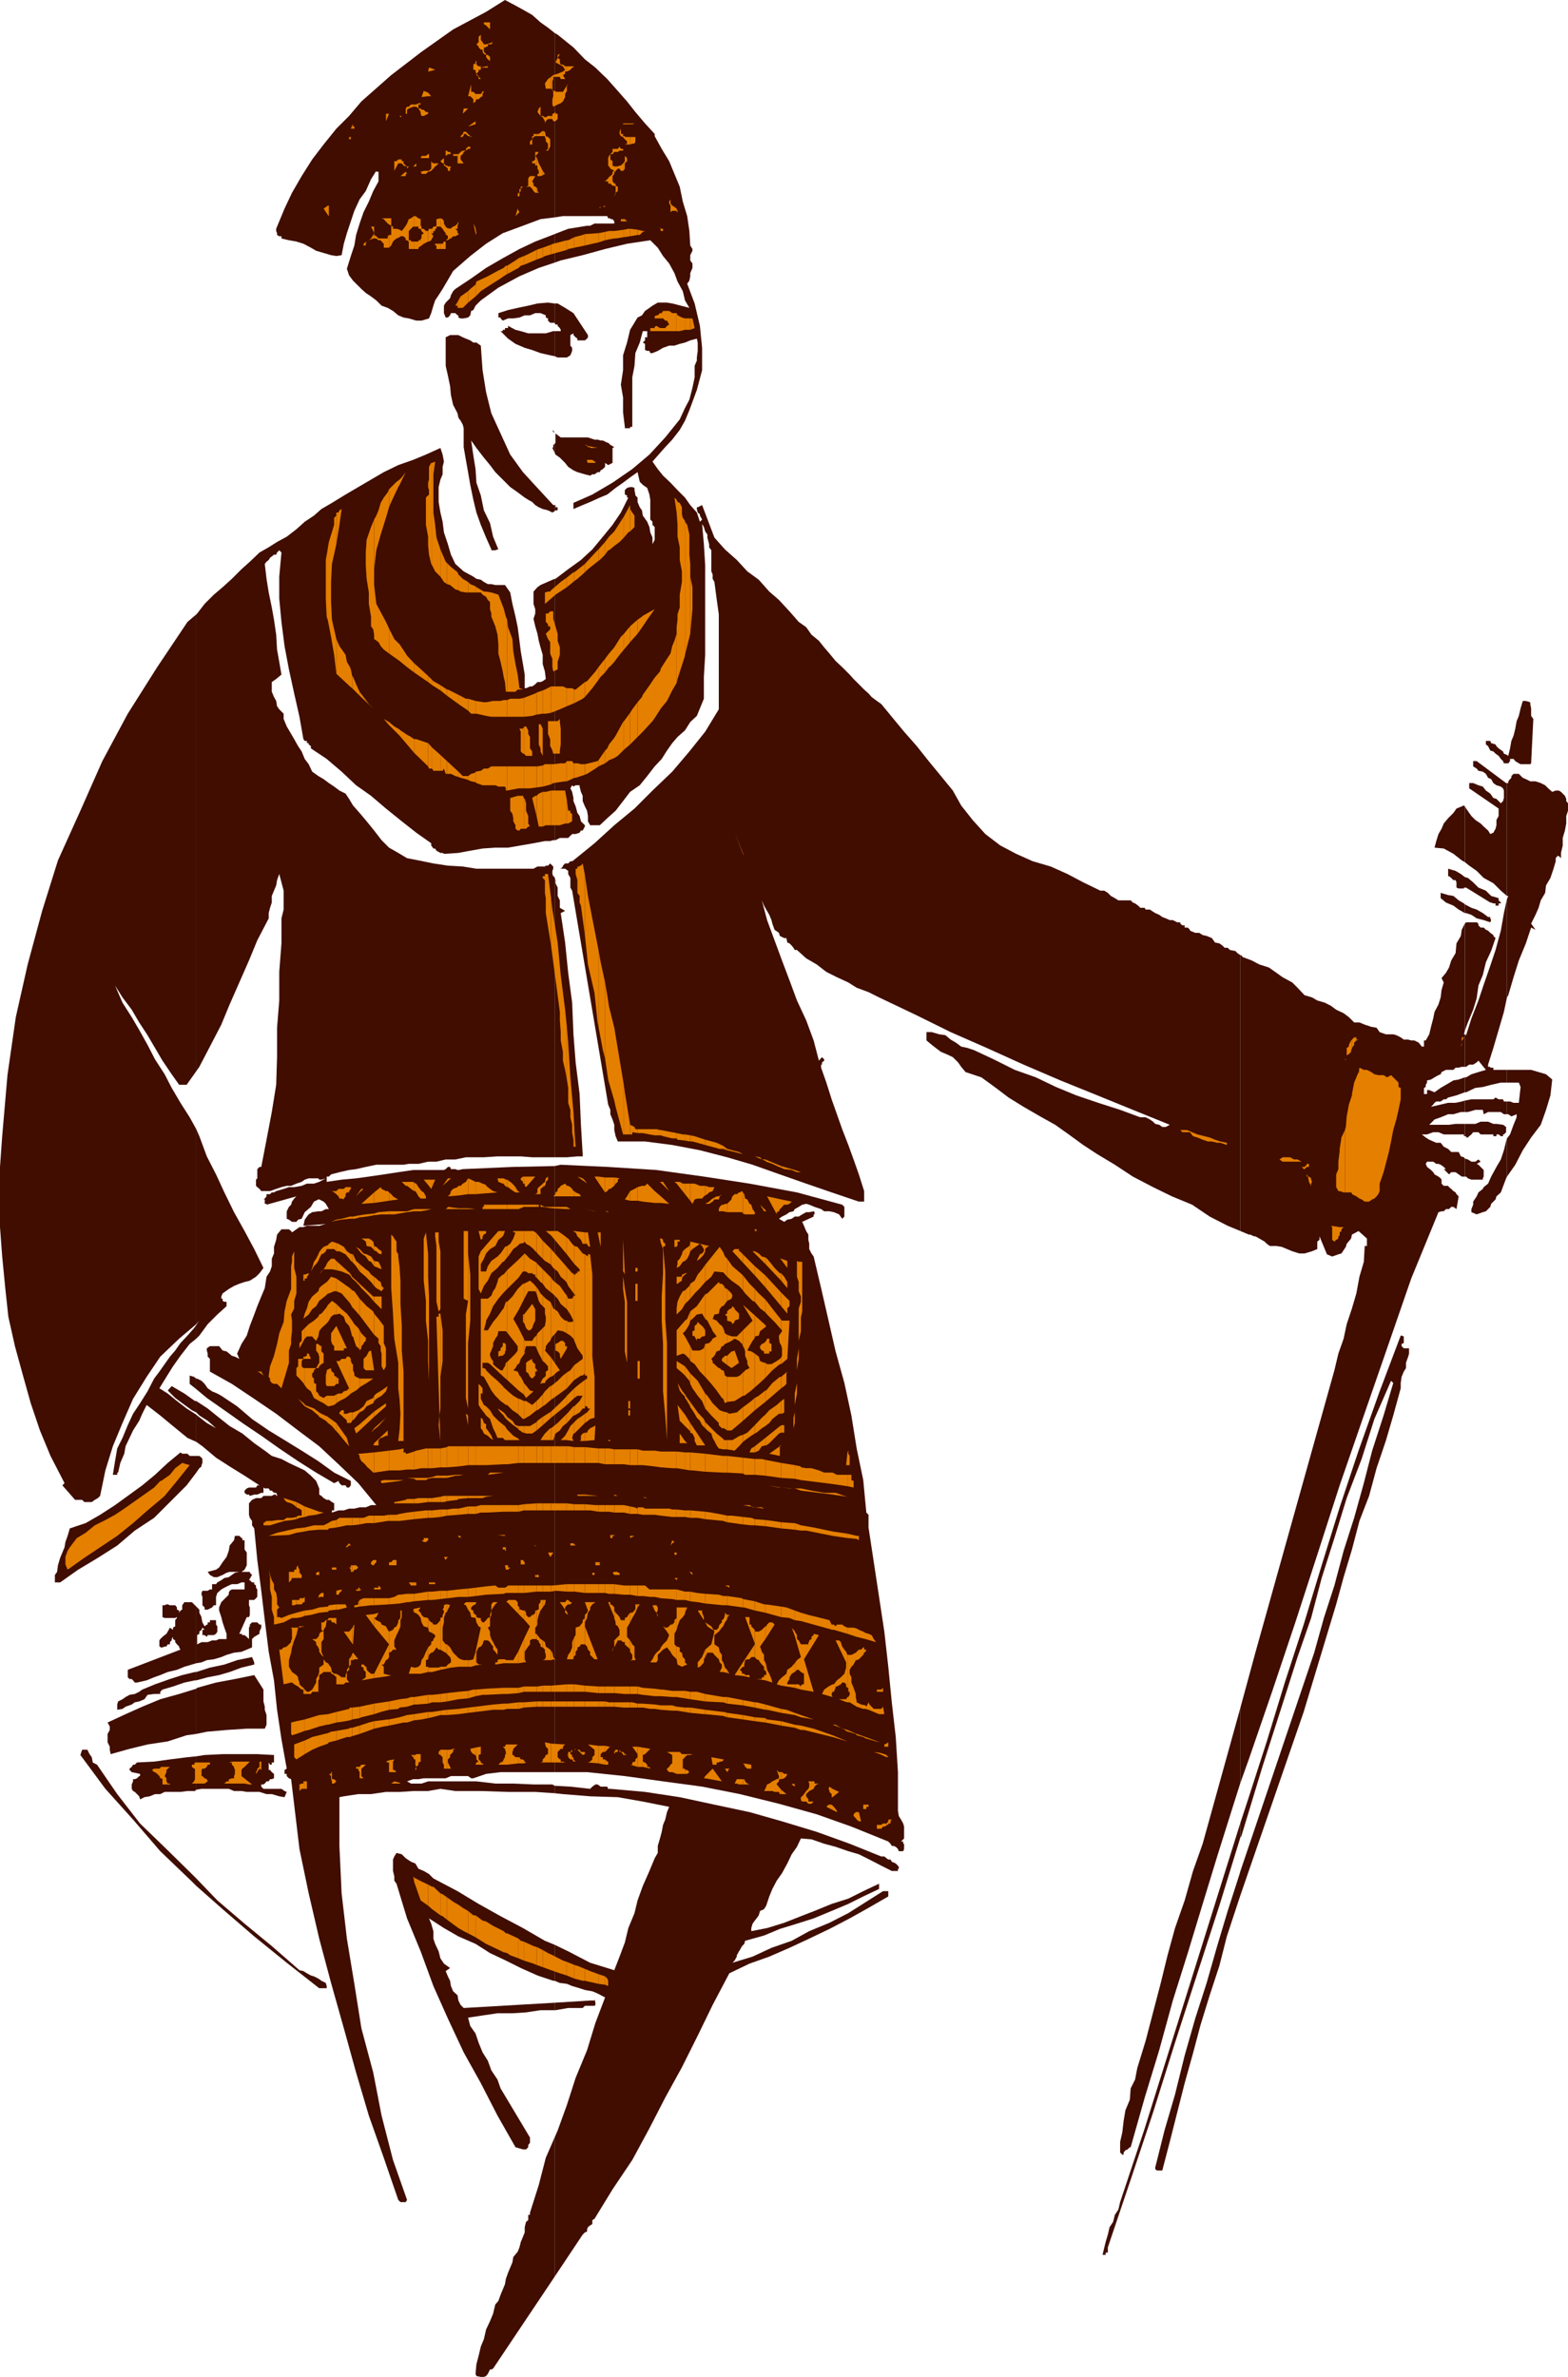 <svg xmlns="http://www.w3.org/2000/svg" width="357.098" height="541.199"><path fill="#400d00" d="m44.7 429.398 6 5.301 7.198 6.2 7.403 6 7.398 5.8h1.7v-.5l-.2-.699-1-.5-.699-.5-1-.5-.7-.203-.902-.5-.8-.5-.899-.2-6.3-5.5-6.2-5.097-6.199-5.3-4.8-5v1.698m0-1.698-1-1-5.802-5.7-6-5.8-5.199-6.7-4.601-6.703-1-.5v-.2l-.2-1-.5-.699-.5-1H18.7l-.398 1.2L24 407.297l6.3 7 6.2 7.203 7.2 6.898 1 1V427.7m0-20.2 1.198-.203h6.2l1.203.5H55l1.2.203h2.898l1.601.5h1.2l1.699.5 1.203.2.5-1.2-.5-.203-.703-.5H60l-.5-.5v-.5h.5l.3-.2.4-.5h.5l.3-.5h.398l.5-.199v-1l-.5-.398-.398-.5h-.3v-1.703l.3.5h.398v-.5h.5v-1.7l-3.8-.199h-7.899l-4.101.2-1.899.3v7.602"/><path fill="#400d00" d="m44.7 399.898-2 .2-4 .5-3.602.5-3.899.199-.5.5h-.398l-.301.5-.5.402V403l.5.5 1.898.398v.5H31.7l-.5.5-.5.2h-.398v.5l-.301.699v1l.3.5.4.203 1 1 .198.7 1-.5 1.2-.2 1.203-.5H36.5l1-.5h3.598l1.601-.203h1.7l.3-.297v-7.602m.001-5.101 2.398-.5 4.5-.399 4.601-.3h4.102l.398-.899V390.5l-.398-1.203v-.7L60 387.399V384.7l-2.102-3.3-4.398.898-4.3.8-4.302 1.2-.199.203v10.297"/><path fill="#400d00" d="m44.7 384.5-3.9 1.2-4.3 1.198-4.102 1.7-3.8 1.699-4.098 1.902.5.899v.8l-.5.899v1.902l.5 1v.7l.2 1 4.3-1.2 4.098-1 4.601-.699 4.301-1.402 2.2-.301V384.5m0-1.902 2.6-.7 2.598-.5 2.403-.699 2.699-1 2.898-.699v-.5l-.5-1.203L54 378l-2.902 1-3.297.7-3.102 1v1.898"/><path fill="#400d00" d="M44.7 380.7h-.302l-2.898.698-2.8.899-3.4 1.203-2.902 1.2-.699.5-1 .5-1.199.198-.902.5-.7.5-1 .5-.199.7v1.199l1.2-.2.699-.5 1.402-.5.7-.5 1-.199 1.198-.5.7-1 1.5-.199H36.5v-.5l.5-.5 2.398-.699 2.602-.902 2.398-.5h.301v-1.899m.001-1.999 1.198-.2 1.2-.5 1.601-.203 1.7-.5 1.199-.5 1.703-.5 1.699-.2 2.398-1V373.2l.5-.5.7-.402.5-.297v-.5l.402-.902v-.7h-.402l-.5-.5h-1.2l-.5.5v.399l-.199.3v2.602l-.5-.5-.5-.402h-.5L55 372h-.5l1.7-3.8h.5l.198-.5V366l-.199-.5v-1.203h1.2l.402-.399.297-.3v-1.7l-.297-.398v-.5l-.403-.3v-.403h-.5l-.5-.5H56.7l.7-1.2-.5-.5v-.199H55l.7-.5.5-1V353.5l-.5-.703v-2.098h-.5v-.5H55l-.5-.5h-1l-.2 1-1 1.2-.202 1.199-.5 1.402-.899 1.2-.8 1.198-.7.5-1.898.5.5.7.898.5h.801l1.2-.5.898-.5.703-.2H54.5l-1 .2-.7.5-.702.5-1 .199-.7.5-.898.5-.3.402h-.9v1.2h-.5l-.5.3h-1.202l-.2.5v.399l.2.5v1.902l.5.5v.5h.703l1-.5.398-.5h.5v-1.902l.301-.899.898-.8.7-.399 1-.5.703-.3H54l1-.403h.7v1.601h-2.9l-.5.301-.202.5v.399l-1.7 1.699-.5 1.203v.7l.5 1.5.301 1.198.399 1.2.5 1.402v1.2h-1.7l-.699.3h-.898l-1 .398h-1.403l-1 .5v-2.101l.5-.297v-.5l.5-.402.2-.5.5.5h-.5v1.199h.5l.5.402.203-.402h1.398l.5-.297.301-.5v-1.203l-.3-.399v-1h-1.4v.5h-.5v.5h-.202l-.5.399-.5-.899-.2-1v-.199l-.5-1v-.699l-.5-.5-.199-.203v12.902"/><path fill="#400d00" d="m44.7 365.797-1-1H42l-.5.703v1l-.402.2-.297.5v-.5l-.5-.2v-.5l-.403-.5H38.7l-.5-.203h-.3l-.399.203H37v2.7l.5.198h2.398l.403-.199v.2l-.403.5v1.398l-.5.3v.5l-.699-.5-.5.903-.3.5-.399.297-.5.402-.5.5-.2.301v1.398h.2v.2h.5l.5-.2h.398l.301-.5h.5v-.5l.399-.398v-.3l.3-.5v.5l.5.3v.398l.403.5.5.5v.2l.297.5-12 4.601v1.7l.402.398h.5l.3.3.4.5h.5l2.198-.5 1.7-.699 1.402-.5 1.7-.699 2.1-.5 1.7-.699 1.7-.5 1-.3v-12.903m0-30.5.698-1 .5-.399v-.3l.2-.5v-.899l-.2-.3-.5-.399H44.7v3.797m0-3.797h-1.5l-.5-.5h-1.2l-.402-.3-2.899 2.398-2.898 2.699-2.903 2.402-3.3 2.399-2.899 2.101-3.398 2.2-3.301 1.898L15.898 348l-.5 1.7-.5 1.398-.199 1.199-.5 1.203-.5 1.2-.5 1.698-.199 1.5-.5.7v1.699h1.2l4.1-2.899 4.5-2.699 4.4-2.8 4-3.399 4.398-2.902L38.699 342l3.801-3.8 2.2-2.903V331.5"/><path fill="#400d00" d="m44.7 328.297 1.398 1 3.101 2.601 3.102 2L55.699 336l3.399 2.2h-.5l-.297.5h-1.602l-.5.198-.5.5v.5l.5.399h.5l.2.3 1-.3h.699l.902-.399h.5V338.7l.3.2h.9l.3.5h.398l.5.5h.5l.2.398v.3h-.2v-.3h-.5l-.5.3H60l-.5.5h-1.2l-.902.403-.699.797v2.601l.2.7.5.699v1l.5.703.699 7.2.902 7 .8 6.698.9 7.2 1.198 6.5.7 6.699 1 6.703 1.203 6.7-.5.3v.898h.5v.5l.5.5.5.2L68.199 421l2.102 10.098 2.398 10.3 2.7 10.102 2.902 10.297 2.797 10.101L84 481.7l3.398 9.598 3.301 9.601.5.5h1.2l.3-.5-3.199-9.101-2.602-10.098L85 471.9l-2.7-10.102-1.6-10.098-1.7-10.3-1.2-10.301-.5-10.801V409.2l1-.199 3.298-.5H84.5l3.398-.5H91.2l2.899-.203H97.5l2.8-.5 3.4.5h5.8l6.2.203h6.198l4.403.297v-1.7l-.5-.3H121.5l-4.602-.2h-4.097l-4.301-.5h-11l-1.5.5h-2.402l-.899-.5 1.399-.5H95.3l1.199-.199h5l1.2-.5h3.898l.703.5h.5l2.898-1L114 403.5h12.3v-138l-9.6.2-11.302.5-1 .198h-.199l-.5-.199h-1l-.199-.5h-.5l-.5.5-.402.2h-7l-3.399.5-3.3.5-3.399.5-2.902.398-3.297.3-3.403.5v-1.199h.5l.5-.5 1.903-.5 2.199-.5 1.598-.199 2.203-.5 2.398-.5h6.2l1.199-.199H95.3l2.199-.5h1.898l2.102-.5h2.2l2.398-.5h4.101l3.102-.203h5.297l2.601.203h5.102v-63.8l-.301-.2-.2-.5v-.703l.2-.5v-.5l-.7-.7-.5.5h-.5l-.202.2h-1.7l-.898.5h-13l-3.102-.5-3.398-.2-3.3-.5-3.4-.699-2.6-.5-2-1.199L88.597 193l-1.7-1.703-1.699-2.2L83.5 187l-1.602-1.902-1.5-1.7-.898-1.5-.8-1.199-1.4-.699-1.202-.902-1.2-.801-1.199-.899-1.199-.699-1.402-1L70.3 174l-.903-1.203-.699-1.7-.8-1.199-.899-1.601-.7-1.2-1-1.699-.702-1.699V162.5l-1-1-.5-.703-.2-1.2-.5-.898-.5-1.199v-2.203l1-.7 1.2-1-.5-2.898-.5-2.8-.2-3.399-.5-3.402-.5-2.801-.699-3.399-.5-3.101-.398-3.399.398-.5.5-.398.301-.5.398-.3.5-.403h.5l.2-.5.5-.5.5.5-.5 5.5v5l.5 5.3.703 5.5 1 5.301 1.199 5.5 1.2 5.301.898 5.098.3.402h.5v.5h.403v.301l.5.398v.5l3.597 2.399 3.403 2.902 3.297 3.098 3.402 2.402 3.398 2.899L91.5 187l3.3 2.598L98.2 192v.5l.5.7h.398l.3.5.903.5h.5l.297.198h.402l2.898-.199 2.7-.5 2.8-.5 2.903-.199h2.898l2.899-.5 2.902-.5 2.598-.5h1.203l.699-.203h.3v-59.5l-3.202 1.402-.7.5-.898 1v2.801l.398 1.2v1l-.398 1.198.398 1.7.5 1.699.301 1.601.399 1.5.5 1.7v2.101l.5 1.7.203 1.699-.703.5-.5.199h-.7l-.5.5-.699.5h-.5l-.898.402h-.301v-3.101l-.402-2.399-.5-2.902-.297-2.399-.403-3.101-.5-2.399-.699-2.898-.5-2.602L115 133.2h-2.2l-.902-.199h-.8l-.899-.5-.699-.5-1-.203-.7-.5-2.202-1.2-1.899-1.699-1-2.101-.699-2.399-.902-2.699-.297-2.402-.5-2.098-.403-2.402v-3.399l.403-1.699.5-1.199v-1.703l.297-1.2-.297-1.597-.5-1.5L97 103.5l-2.902 1.2-3.399 1.198-3.3 1.602-2.899 1.7-2.902 1.698-2.899 1.7-3.101 1.902-2.399 1.398-1.699 1.5-2.102 1.399L67.5 120.5l-2.2 1.7-2.202 1.198-1.899 1.2-2.101 1.199-2.2 2.101-1.898 1.7-2.2 2.199-2.1 1.902-2 1.7-2.102 2.101-1.7 2.2-.199.198v104l.7-1 2.402-4.601 2.597-5 1.903-4.598 4.398-10 1.899-4.601 2.601-5v-1.2l.301-1.199.398-1.199V204l.5-1.203.5-1.2.2-1.199.5-1.398 1 3.797v4.3l-.5 2v5.7l-.5 6.5v6.5l-.5 6.203v6.7l-.2 6.3-1 6.2-1.199 6.3-1.199 6.2h-.402l-.5.5v2.097l-.297.3V270l.297.297.5.402.402.5h2l1.398-.5 1.2-.402L65.3 270h1l1.199-.5 1.2-.402.698-.5.903-.301h2.2l.2.3h.5l1-.3-1.5.8-1.2.403h-1.602l-1.199.5-1.699.297h-1.2l-1.202.402-1.7.5-.5.301h-.5l-.398.398h-.8v.5l-.4.5-.3.2h.3v1h.4v.199l6.8-1.899-.5.5-.5.7-.2.699-.5.5-.5 1v1.703l.5.2.7.5h1l.398-.5.801-.2.7-1.5 1.402-1.203.699-1.2 1-.5h.2l1 .5.5.5.698 1.2H74.2l-1 .5h-.7l-1.402.203-.797.5-.403.5-.5.7-.3 1.398 5.101-.399-1.5.399h-2.8l-.801.3h-.899l-.699.5-1 .7-.2-.301-.5-.399h-1.702l-1 1.2-.2 1.199-.5 1.601v1.5l-.5 1.2v1.699L61.5 289.5l-.8 1.2-.4 2.597-.8 1.902-.902 2.2-.7 1.898-1 2.601-.699 2.2L55 306l-1 2.2.5 1.198-1-.5-.7-.199-1.202-1-.899-.199-.8-1H47.8l-.703.5v.5l.203.7v.698l.5.5v2.899l5 2.8 5.097 3.403 5 3.398 5 3.801 4.801 3.598 4.602 4.3 4.297 4.102 4.101 5H84.5l-1.2.5h-1.402l-1.199.301H79.5l-1.2.398h-1.202l-1.5.5v-.5h.5v-1.601l-.5-.297-.7-.5h-.5l-.699-.402-.5-.5-.5-.301v-1.399L72 337.2l-1.2-1.2-1.402-1.203-1.898-.899-1.7-.8-1.702-.899-2.2-.699-1.597-1.203-2.403-1.7-2.699-2.199-2.898-1.699-2.403-1.902-2.597-2.098L44.699 319v2.598l.7.699L47.3 323.5l1.898 1.7 1 1 .5.698 2.102 1.2-2.102-1.2-.5-.699-1-1-2.1-1.199-2.2-1.703-.199-.2v6.2"/><path fill="#400d00" d="m44.7 322.098-2.2-1.399L40.3 319l-2.1-1.703-1.9-1.2 1.598-2.597 1.5-2.402 1.7-2.399L43.199 306l1.5-1.203v-3.098l-.5.7-1.5 1.699-1.601 1.699-1.2 1.703-1.199 1.398-2.398 3.399-1.203 1.601-1.5 2.899-1.7 2.703-1.597 2.398-1.203 2.602-1.2 2.898-1.199 2.399-.5 2.902-.5 3.098h1v-.5h.2l.5-2.2L28.3 331l.297-1.703.902-1.899.8-1.699 1.4-2.199.698-1.602 1-2 3.102 2.399 2.898 2.402 3.301 2.7 2 .898v-6.2"/><path fill="#400d00" d="M44.7 319h-.302L42 317.297l-2.902-1.7-.899 1 1.7 1.7L41.5 319.5l2.2 1.598 1 .5V319m0-2.703 2.398 2 4 2.8L55.199 324l4.301 2.898 4.098 2.899 4.3 2.902L72 335.297l4.098 2.402 1-.5.203.5.5.5h.898l.301.5h.5l.398-.5v-1l-3.8-1.902-3.598-2.598-3.8-2.402-3.9-2.399-3.6-2.199-3.802-2.601L54 320.199l-3.602-2.402-.898-.5-1.2-.5-1-.7-.702-1-.7-.699-1-.5H44.7v2.399"/><path fill="#400d00" d="m44.7 313.898-.5-.398-1-.3v1.898l1.5 1.199v-2.399m0-9.101.698-.7 1.903-2.597 2.199-2.203 2.098-1.899v-1h-.5l-.399-.199v-.5h-.3v-.5l.3-.699 1.399-1 1.203-.703 1.199-.5 1.2-.399 1.198-.3 1.403-.899.797-.8.902-1.2-2.102-4.3-2.199-4.102L53.301 276l-2.203-4.5-1.899-4.102-2.101-4.101-1.7-4.598-.699-1.601V301.5l.7-.8-.7 1v3.097"/><path fill="#400d00" d="m44.7 257.098-1.5-2.7-2.102-3.3-2-3.399-1.598-3.101-2.2-3.399-1.702-3.3-1.899-3.399L30 231.598l-2.102-3.301-1.699-3.899 1.7 2.7 2.101 2.8 1.7 2.899 1.898 2.902 1.703 2.899L37 241.5l2.098 3.098L40.8 247h1.7l2.2-3.102v-104l-2 1.7-6.9 10.3-6.702 10.602-5.797 10.797-5 11.3-5.102 11.301-3.601 11.5-3.297 12.2-2.703 12-1.899 13.199L.5 258.699l-.5 7v13.7l.5 6.699.7 7.199.698 6.5 1.5 6.703 1.7 6.2L7 319.5l2.098 6.2 2.402 5.8 3.2 6.2-.5.5 2.898 3.3h1.601l.5.5h1.7l.699-.5.703-.402.5-.5L24 334.797l1.7-5.5L27.897 324l2.403-5.5 3.097-5 3.102-4.602 4.3-4.101 3.9-3.297v-44.402m81.601 261.3 6.4-9.601.5-.5.5-.2v-.5l.198-.5.5-.398.5-.3v-.899l.5-.3 4.102-6.7 4.5-6.703 3.898-7.2 3.602-7 3.8-6.898 3.598-7.199 3.403-7 3.797-7.203 4.601-2.2 4.5-1.597 4.602-2 4.5-2.102 4.597-2.199 4.602-2.402 4.3-2.399 4.5-2.601v-1.2h-1.202L197.3 433l-4.102 2.598-4.3 2.199-4.598 1.902-4 2.2-4.602 1.601-4.3 2-4.598 1.398.5-.5.5-.898v-.3l.5-.903.199-.297.5-.902.5-.5.2-.7 4.3-1.199 3.598-1.5L181.5 438l3.8-1.203 4.098-1.7 3.801-1.597 3.399-1.703 3.601-1.7v-1.199l-3.601 1.7-3.399 1.699-3.8 1.203-3.899 1.598-3.102 1.199-3.8 1.5-3.899 1.203-3.601.7v-.7l.3-1 .5-.703.403-.5.5-.7.297-1 .902-.398.5-.8.7-2.102.698-1.7 1-1.898 1.2-1.699 1.203-2.203 1-2.098 1.199-1.699.898-1.902 2.403.199 2.898 1 2.602.703 2.898 1 2.399.7 2.402 1.198 2.7 1.399 2.398 1.203h1.402v-.5h.2v-.402l-.2-.301-.5-.5-.902-.399-.297-.5h-.5l-.403-.3-.5-.399h-.699l-7.199-2.902-7.5-2.7-7.902-2.398-7.399-2.101-8-1.7-7.898-1.699-7.903-1.199-7.898-.703h-.5l-.2-.5h-1.5l-.702-.5h-.5l-.7.5-.5.5-4.5-.5-3.597-.2v1.7l1.898.203 6.2.5 6.3.2 5.7 1 6 1.198-.5 1.2-.399 1.699-.5 1.203-.3 1.598-.4 1.5-.5 1.699v1.601l-.702 1.2-1.2 2.902-1.5 3.398-1.199 3.301-.699 2.899-1.402 3.402-.797 3.297-1.203 3.203-1.2 3.098-5.5-1.7-5-2.601-3.097-1.5V451l1.199.5 1.598.2 1.203.5 1.699.5 1.2.398 1.698.3 1.2.5 1.703.899-2.203 5.8-1.899 6.2-2.601 6.3-2 6.2-2.098 5.8-.7 1.602v31.7"/><path fill="#400d00" d="m126.3 486.7-2 4.597-1.6 6.203-2 6.297v.5h-.4v1.203l-.5.398-.3 1.2v1.199l-.402 1-.5 1.203-.297 1.2-.403 1-1 1.198-.199 1.2-.5 1.199-.5 1.203-.5 1.398-.199 1.2-.5 1.199-.5 1.203-.5 1.398-.7.801-.5 2.098-.702 1.703-.899 1.898-.5 2.2-.699 1.699-.5 2.101-.5 1.899-.2 2.203.2.5 1 .2h.7l.5-.2.398-.5.5-1h.3l.403-.203 14-20.899V486.7m-.001-29h.2l2.898-.5h3.301l.5-.5h2.2l.199-.2v-.5l-.2-.902v.402h-1l-8.097.5v1.7"/><path fill="#400d00" d="m126.3 456-20.702 1.2-.7-.7-.5-1-.199-1.203-1-.899-.5-1.199L102.5 451l-.5-1-.5-1.203 1-.7-1.402-1-.797-1.199-.403-1.601-.8-1.7-.399-1.199V439.7L98.2 438l-.5-1.203 3.399 2.203 3.3 1.898 3.903 1.7 3.297 2.101 3.601 1.7 3.399 1.699 3.8 1.699L126 451h.3v-8.203l-2.202-.899-5-2.898-5.098-2.703-5-2.797-4.8-2.902-5.5-2.899-1-1-1.2-.699-1.2-.5-.702-1.203-1-.399-1.2-.8-.898-.899-1.2-.3-.5.8-.3.7V426l.3 1.2v1l.5.698 2.4 7.899 3.1 7.5 2.9 7.902 3.3 7.399 3.598 7.699 3.902 7 3.8 7.402 4.098 7.2 1.7.5h.703l.5-.5v-.5l.398-.5v-1.2L114 475.5l-.7-2-1.402-2.102-.8-2.199-1.2-1.902-.898-2.2-.7-2.097-1.202-1.703-.5-1.899 3.3-.5 3.403-.5h3.398l3.102-.199 3.297-.5h3.203V456m-.001-52.5h7.4l8.6.898 8.7 1.2 8.898 1.199 8.602 1.703 8.898 2.2 8.602 2.398 7.898 2.8 8.403 3.399.5.5.297.5h.402l.5.203.5.5.2.5h1l.198-.5v-1.203h-.199v-.5h-.5l.7-.7v-2.699l-.2-.699-.5-.902-.5-.797-.199-1.203V403.5l-.5-8-.902-7.902-.797-8.098-.903-8-1.199-7.902-1.199-7.899-1.2-7.902v-2.899l-.5-.5-.702-7.398-1.5-7.203-1.2-7.5-1.597-7.399-2-7.199-1.602-7-1.699-7.402-1.7-7.2-.5-.699-.5-1V283.2l-.202-.902v-1.2l-.5-.8-.5-1.2-.399-.898 2.602-1.199v-.5h.199v-.5l-.2-.203-1 .203h-.702l-.899.5-.8.5H181l-.7.5-1 .2-.702.5-1.2-.7.7-.5 1-.5.703-.5.898-.203.301-.5.898-.5.801-.5.899-.2.703.2 1.199.5 1.5.5.7.5h1.198l1 .203 1.2.5.703 1 .5-.5v-2.203l-.5-.5L181.5 271.5l-10.8-2-10.4-1.602-10.8-1.5-11-.699-10.8-.5-1.4.301v138m0-140h2.798l2.402-.203h1.2v-.5l-.4-6.7-.3-7-.902-7.199-.5-6.398-.297-7.203-.903-6.797-.699-6.902-1-6.7 1-.5-1.199-.699V205l-.5-1v-1.902l-.5-1v-.7l-.2-.699V263.5m0-72.203h.2l1-.5h1.898l.5-.5.403-.399h.797l.902-.3.3-.5h.4l.5-.899v-.3l-.9-.899-.3-1.203-.5-.7-.402-1.5-.5-1.199v-.699l-.297-1.402-.403-.797.403-.703.297.3.5-.3H132v.3l.3 1.2.4.902v1.2l.5 1.199.5 1 .198 1.199V187l.5.898h2.2l1.703-1.601 1.898-1.7 1.7-2.199 1.601-2.101 2.2-1.5 1.698-2.098 1.7-2.199 1.601-1.703 1.2-1.899 1.199-1.699 1.203-1.402 1.699-1.5 1.2-1.899 1.5-1.398.698-1.703.903-2.2v-5l.297-5V128.7l-.297-4.8-.403-4.602v-1 1l.403.703.297 1 .5.7v.698l.402 1.5v.7l.5.699v4.8l.3.7v1l.4.703.5 3.797.5 3.601V161.5l-3.102 5.098-3.598 4.5-3.902 4.601-4.5 4.301-4.098 4.098-4.602 3.8-4.5 4.102-4.8 3.898-.297.2h-.403l-.5.5h-.699l-.5.5v.199l-.5.5h1l.7.5V199l.5.898v2.2l.402.699 8 47.5.199 1.203.5 1.2v1l.5 1.198.398 1.2v1.199l.301 1.402.5 1.2h6.2l6.199.8 6.3 1.2 6.2 1.601 5.8 1.7 6.2 2.198 6 2.102 5.8 2 6.2 2.098h1.203v-2.399l-1.203-3.8-1.2-3.399-1.199-3.3-1.398-3.602-1.203-3.399-1.2-3.402-1.199-3.797-1.199-3.402v-.7h.2v-.5l.5-.398v-.3l-.5-.5-.7.8-1.2-4.602-1.702-4.601-2.098-4.5-1.7-4.598-1.702-4.5-1.7-4.601-1.699-4.598-1.199-4.5.5 1.2.5.898.7 1.199.5 1.203.198.797.5 1.402 1 .7.2.699 1 .5h.5l.203 1 .5.199.5.5.398.5.301.5h.5l2.098 1.902 2.402 1.399 2.2 1.699 2.398 1.203 2.601 1.2 1.899 1.198 2.703 1 2.398 1.2 8.399 4L216.5 235l8.2 3.598 8.398 3.8L241.5 246l8.398 3.398L258 252.7l8.398 3.399-.898.5h-.8l-.7-.5-.902-.2-.5-.5-.7-.5-1-.5H259.7l-4.601-1.699-5-1.601-5-1.7-4.598-1.898-4.602-2.203-4.8-1.7-4.797-2.398-4.5-2.101-1.5-.5-1.403-.301-1.199-.899-1.199-.699-1.2-1-1.402-.199-1.699-.5H211v1.898l1.2 1 .898.7 1.203.902 1.199.5 1.5.7 1.2 1.198.698 1 1 1.2 3.602 1.199 3.3 2.402 2.9 2.2 3.398 2.101 3.8 2.2 3.403 1.898 3.097 2.199 3.301 2.402 3.2 2.098 4 2.402 4.101 2.7 4.598 2.398 4.3 2.101 4.602 1.899 4 2.703 4.098 2.098 2.902 1.199V217.5l-.7-.5-.5-.5h-.202l-1-.203-.5-.5h-.7l-.5-.5-.699-.5-1-.2-.699-1-1.2-.5-.902-.199-.8-.5h-.899l-1.199-.5v-.199l-.5-.5h-.7v-.5h-.5l-.5-.402V210h-.702l-1-.5h-.7l-.898-.402-.8-.301-.7-.5-.902-.399-.797-.5-.403-.3h-1l-.199-.399h-1l-.5-.5-.699-.5-.5-.199-.5-.5h-2.8l-.802-.5-.898-.5-.7-.703-.8-.5h-.902l-3.899-1.899-3.601-1.898-3.797-1.703-4.102-1.2-3.8-1.699-3.598-1.898-3.403-2.602-2.898-3.199-2.602-3.3L217 180l-2.7-3.3-2.8-3.403-2.7-3.399-2.902-3.3-2.398-2.899-2.8-3.402-1-.7-1.2-.898-.7-.8-1-.899-2.402-2.402-.898-1-1.7-1.7-1.5-1.398-1.402-1.703-1.199-1.399-1.199-1.5-1.7-1.398-1.202-1.703-1.7-1.2-2.097-2.398-2.403-2.601-2.199-1.899-2.398-2.699-2.602-1.902-2.398-2.598-2.703-2.402-2.399-2.7-2.8-7.398-1 .5h-.2v.398l.2.801.5.399v.3l.5.899-.5.5-.7-2.098-1.5-1.699-1.199-1.703-1.7-1.7-1.6-1.699-1.7-1.601-1.2-1.5-1.202-1.7 2.902-3.3 1.598-1.7 1.703-2.199L156 95.797l1-2.399 1.7-4.601 1.198-4.5v-5.098l-.5-5-1.199-5.101-1.699-4.5.5-.7.2-1V62.2l.5-1.199v-1l-.5-.703v-1.2l.5-1V56.7l-.5-.8-.2-3.301-.5-3.399-1-3.3-.7-3.399-1.202-2.902-1.2-2.899-1.699-2.8-1.601-2.9v-.5l-2.2-2.402L144.7 25.5l-1.898-2.402-2.102-2.399L138.301 18l-2.703-2.602-2.399-1.898-2.601-2.703-1.5-1.2L127 7.899l-.7-.398v42l1.9-.3h10.1l.2.5h.5v.198h.5l.398.5v.5h-4.5l-1 .5h-.699l-4.3.7-3.098 1.199v6.5l1.398-.5 5-1.2 5.102-1.398 5-1.199 5.297-.8 1.703 1.698L151 58.297 152.398 60l1.2 2.2.703 1.898 1.199 2.199.5 2.101 1 1.7-3.902-1-1.2-.2h-2.097l-1.203.7-.7.5-1 .699-.699 1-1 .5-1.699 2.8-.7 2.903-.902 2.898v3.399l-.5 3.3.5 2.903v3.398l.403 3.301v.301h1.199v-.3h.5V85.897l.5-2.601.2-2.899 1-2.398.698-2.602h1v1.399h-.5v.703l-.5.5.5.297v1.402l.5.2h.5l.2.5h.5l1.203-.5 1.199-.7 1.398-.5h1.2l1.203-.402L156 78l1.2-.5 1.5-.402.198.902v1.898l-.199 1.5v.7l-.5 1.199v2.601l-.5 2.399L157 91l-1 1.898-1.2 2.602-3.3 4.098-3.602 3.902-3.898 3.297-4.5 3.101-4.602 2.7-4.3 1.902v1.398l2.101-.898 1.7-.703 2.199-1 1.703-.7 1.898-1.5 1.7-1.199 1.601-1.199 1.7-1.199.5 2.2.698.698 1 .7.5 1.5.2 1.199v4.5l.5.5v.703l.5.5v2.898l-.5 1v-1.5l-.5-1.199-.2-1.199-.5-1.203-1-1.399-.199-1.199-.5-.699-.5-1.203v-1l-.5-.5v-.2l-.199-1v-.5l-.5-.199h-.5l-.7.2-.5.5v1l.5.199v.5h.298l-1.7 3.402-1.898 2.801-2.2 2.7-2.402 2.898-2.597 2.402-2.903 2.098-2.898 2.199h-.2v59.5"/><path fill="#400d00" d="m126.3 116.398.2-.199h.5v-.699h-.5v-.5h-.2v1.398"/><path fill="#400d00" d="M126.3 115h-.3l-3.602-3.902-3.3-3.598-2.899-4L114 98.7l-2.102-4.602-1.199-4.801-.8-5-.399-5.598-1-.699h-.7l-.702-.5-1-.402-.7-.301-1-.5H102.5l-1 .5v6.5l.5 2.203.5 2.398.2 2.102.5 2.2 1 1.898.198 1 .5.699.5.902.2.801v4.297l.5 2.902.5 2.801.5 2.898.703 3.399.699 2.902 1 2.801 1.2 2.898 1.198 2.7v.199h.903l.5-.2h.199l-1.2-2.898-.702-3.101-1.399-2.899-.699-3.402-1-2.899-.2-3.101-.5-3.098-.5-3.402 1.2 1.703 1.7 2.2 1.398 1.698 1.203 1.602 3.398 3.398 1.7 1.2 1.601 1.199.8.5.9.5.698.703.801.5.899.398 1.203.301 1 .5.5-.3V115m-.001-12 .2.5 1 .7 1.2 1.198.698.899 1.2.8.902.403 1.7.5 1.198.297.5-.297h.5l.7-.5h.5l.203-.402.5-.301.5-.5v-.899l.699.5 1-.5V102l.398-.203-.898-.5-.5-.5h-.2l-1-.5h-.5l-.702-.2h-.7l-1.5-.5H127.7l-1.2-.897-.2-.3.2.3v2.098l-.2.3V103"/><path fill="#400d00" d="m126.3 101.098-.3.199v.5l-.2.203.5 1v-1.902m0-2.7-.5-.5.2.5zm0-17.3.7.3h2.098l.8-.5.403-1V79.2l-.403-.5v-2.402l.7-.399v.399l.5.5.402.3v.403h1.7l.5-.402.198-.301v-.5l-3.3-5-1.899-1.2-1.699-1h-.7V73.5l.2.398h.5v.301l.5.5.2.399v.3h-1.4v5.7"/><path fill="#400d00" d="M126.3 75.398h-.3l-1.7.5h-4l-1.702-.5-1.2-.3-1.699-.899v.5H115v.399h-.5v.3h-.5l1.7 1.7 1.698 1.199 2.102.902 1.7.5 1.898.7 2.203.5 1 .199v-5.7m-.001-6.3-1.5-.2-2.402.2-2.097.5-2.403.5-2.199.5-2.199.699v1h.5v.203l.5.5 1.2-.5h1.198l1.403-.203 1.199-.5h1.2l1.198-.5h1.2l1.203.5v.5l.5.203v.5l.5.5h1v-4.402m-.001-15.801-.5.203-3.902 1.5-3.597 1.7-3.801 2.097L110.7 61l-3.4 2.398-3.6 2.399-.5.5-.5.902-.2.7-1 1-.402.699v1.699l.402 1h.5l.5-.5.2-.5h1l.5.5h.198v.5l.5.203h.7l1-.203.5-.5.203-1 .5-.2.5-1 1.199-1.199 4-2.898 4.8-2.602L122.7 61l3.6-1.203v-6.5"/><path fill="#400d00" d="m126.3 7.5-1.5-1.203-1.702-1.2-1.899-1.699-2.101-1.199-2.2-1.199L115 0l-4.3 2.7-7.5 4-7.2 5.097-6.902 5.3-6.797 6-2.801 3.301-2.902 2.899-2.899 3.601-2.601 3.399-2.399 3.8-2.199 3.801-1.7 3.602-1.702 4.098-.2.5v.5l.2.5v.402l.5.297h.5v.5l1.703.402L67.5 55l1.598.5 1.703.898 1.199.7 3.398 1 1.2.199 1.203-.2.5-2.597.699-2.402.898-2.7L80.7 48l1.2-2.602 1.4-1.898 1.199-2.703 1.2-1.899v.2h.5v2.199L85 43.5l-1 2.398-1.2 2.399-.902 2.601-.8 2.602-.399 2.398-.8 2.399L79 61.199l.5 1.5.898 1.2.7.699 1.203 1.199 1 .902 1.199.801 1.2.898 1.198 1.2 1.403.5 1.199.699 1.2 1 1.198.5 1.2.203 1.703.5H96l1.7-.5.5-1.203.5-1.7.398-1.199.8-1.199.903-1.402.699-1.2 1-1.699.7-1.199 3.898-3.402 3.601-2.797 3.801-2.402 4.598-1.7 4-1.5 3.203-.398v-42m156.199 424 14.398-41.703 7.403-24.5 1.699-6.2 1.898-6.3 1.7-6.5 2.203-5.7 1.699-6.3 2.098-6.2 1.703-5.8 1.699-6.2v-1.199l.2-1.398.5-1.203.5-.797v-1.203l.5-1.399.198-.699V307H319.7l-.5-.5v-.5l.5-.203v-1.5l-.5-.2h-.2l-4.8 12.7-4.802 13.5-4.3 12.902L301 356.4l-4.102 13.5-4.3 13.199L288.5 396.5l-4.102 12.7-1.898 5.8v3.297l.2-.2 4.8-15.8 5.098-15.899 2.902-9.101 3.098-8.899 2.402-9.101 2.898-9.098 2.801-9.101 3.399-8.899 2.902-9.101 3.8-8.7.5.5-2.202 7.399-2.598 8-1.902 7.402-2.2 7.899-2.398 7.5-2.102 7.902-2.398 7.398-2.2 7.899L282.5 426v5.5m0-5.5-.2.7-2.702 8.398-2.399 8-2.398 8.402-2.602 8.098-2.398 8.402-2.203 8.898-2.399 8.2-2.101 8.402v.398l.402.301h1.2l1.698-6.5 1.7-6.699 1.703-6.703 1.898-6.797 1.7-6.402 2.101-6.801 2.2-6.7 1.698-6.699 3.102-9.398V426"/><path fill="#400d00" d="m282.5 415-21.8 69.598-5.602 16.8-.399 1.7-.8 1.199-.399 1.601-.8 1.2-.4 1.699-.5 1.703-.3 1.2-.402 1.698h.703v-.5h.5V511.7l5.199-15.402L262.598 481l5-15.902 5.101-15.801 5-15.399 4.801-15.601V415m0-9.102 1.898-5.3 5.301-15.399L295 369.4l5-15.4 5.098-15.8 5.5-15.903 5.3-15.297 5.5-15.902 6.2-15.098.703-.203h.5l.5-.5H330l.5-.5h.5l.7.5.5-2.899-.5-.5-.2-.398-.5-.3-.5-.5-.5-.403-.2-.297h-1l-.5-.5v-.902l-.202-.301-.5-.399-.899-.5-.3-.5-.5-.5-.899-.699-.3-.699.3-.5h1.398l.7.5h.5l.5.2.703.5.5.5h-.5l1.199 1.198.5-.5h1l1.398 1h.7v-4.101l-.2-.297-.699-.203-.5-1H330.5l-.7-.7-1-.5-.702-.898h-1l-.7-.3-.898-.399-.8-.5-.9-.703h1.2l1.398-.5h1.2l1.203.5h4.597v.402h.2v-2.8H331.5l-1.5.199h-4.5l1.2-1.2 1.398-.5 1.703-.699H331l1.7-.5h.898v-2.601l-.7.199-1.398.3h-1.7l-1.702.403-2.2.5.5-.5.301-.402.399-.301h1l.703-.5h.5l.5-.399 1.898-.5 1.899-.699v-3.402l-1.399.5L331 246l-1.7 1-1.202.7-1.399 1-1.199-.5h-.5v.898h-.7v-1.399l.4-.199v-.5l.3-.5v-.5l.898-.203.801-.5.899-.5.5-.2.203-.5 1-.5H331l.5-.5h.7l.698-.199h.7V235.5h-.2l.2-.8v-24.403l-.7 1.402-.199 1.399-1 1.699L331.5 217l-1 1.7-.5 1.597-.7 1.203-1 1.2.5 1-.5 1.698-.202 1.7-.5 1.601-.899 1.7-.3 1.5-.5 1.898-.399 1.703-.8 1.398h-.9.5v1.399h-.5l-.702-.899-1-.5h-.7l-.699-.199h-1l-.699-.5-1-.5-.7-.199h-1.702l-1.399-.5-.699-1-1.2-.203-1.5-.5-1.202-.5h-1.2l-1.199-1.2L306 230.7l-1.7-.8-1.202-.899-1.399-.703-1.699-.5-1.2-.7-1.702-.5-1.598-1.699-1.2-1.199-2.202-1.199-1.399-1-1.699-1.203-2.2-.7-1.702-.898-2.098-.8-.3-.399h-.2v62.797l1.898.8h.301l.899.403h.3l.903.5.5.297.699.402.5.5.7.5h1.5l1.198.2 1.2.5 1.203.5 1.597.5h1.2l1.703-.5 1.199-.5v-1.7l.5-.402v-.797l1.7 4.098 1.198.5 1.403-.5.699-.2 1-1.5.2-.699 1-1.199.198-.902 1.5-.801 1.903 1.703v1.7h-.5l-.203 3.597-1 3.402-.7 3.801-1 3.398-1.199 3.602-.699 3.297-1.2 3.402-.902 3.801-18 64.297-3.398 12.5v17.101"/><path fill="#400d00" d="m282.5 388.797-8.602 31L271.7 426l-1.898 6.7-2.203 6.3-1.7 6.2-1.597 6.5-1.703 6.5-1.7 6.5-1.898 6.198-.5 2.602-1 2-.2 2.598-1 2.402-.402 2.398-.3 2.602-.5 2.2v2.398l.5.5h.3v-.5l.403-.5.5-.2.5-.5h.199l3.2-11.3 3.3-10.801 3.098-11.297 3.402-10.8 3.398-11.2 3.301-10.8 3.399-10.802 1.902-6v-17.101m51.097-120.899h.3l.403.399.797.3h2.601v-.3l.2-.399v-1.5l-1.2-1.199-.398-.199.898-.5-.5-.5-.699.5h-.902l-.797-.5-.703-.203v4.101m0-9.198h.3v.3h.403l.297-.3.5-.403.402-.5h1.2l.5.5h2.898v.402h.703v-.402h.5l.5.402h.5v-.402h.199l.5-.5v-1.2l-.7-.5-1.5-.199h-.702l-1.2-.5H337.2l-1.199.5h-2.402v2.801m-.001-5.499h.703l1.699-.5h1.7l.198 1 1-.5h2.903l.699.5h.7v-2.903h-.7l-.2-.5h-1l-.702-.399-.5.399h-5l-1.5.3v2.602m0-4.499h.3l2.102-1 1.7-.2 1.898-.5 2.203-.5h1.398v-2.902h-3.101v-.5h-.7v-.2h-.5v-.5l1.2-3.8 1.203-4.098 1.199-4.102.7-3.3v-22.399l-.7 3.2-.7 4-1.202 4.398-1.2 3.601-1.5 4.301-1.199 3.598-1.601 4.101-1.2 3.801-.3-.199v7.398h.3l.7-.5h.902l.8-.5.4-.398 1.698 2.098-1.699.5-1.601.5-1.2.699h-.3v3.402"/><path fill="#400d00" d="m333.598 234.7.703-1.903 1.199-2.899.8-2.601.4-2.899 1-2.398.698-2.902 1.2-2.598 1-2.902-.5-.5v-.2l-.7-.5-.5-.5-.5-.199-.5-.5h-.699l-.5-.5v-.402l-.398-.297h-2.403l-.3.297v24.402m0-26.801h.3l1.2.399 1.203.8 1.597.403 1.5.5.2-.5-.2-.402v-.301h-.5l-1.199-.899-1.398-.8-1.203-.399-1.5-.8v2"/><path fill="#400d00" d="m333.598 205.898-.2-.199L332.2 205l-1.2-1-1.2-.203-1.702-.5v1.203l1.203 1 1.699.7 1.2.898 1.398.8v-2m0-3.8h.3l5.5 3.402h.2l.5.2h.5v.5h.703v-.5h.5v-.2l-.5-.5v-.5l-1.703-.5-1.2-1.203-1.699-.7-1.199-1.199-1.2-1-.702-.199v2.399m0-2.398-.899-.7-1.199-.703-1.7-.5v1.703h.2l.5.398.5.5h.5l.2.5v1.2l.5.199h1.198v-.2h.2V199.7m0-3.403 1 .8 1.703 1.2 1.597 1.601 2.2 1.2 1.703 1.699 1.398 1.203v-25.703H343l-6.7-5h-.8v1.203l.8.5.4.5 1 .2.698.5.5.898.7.3.5.899.703.5 1 .3.5.403.199.5v1.7l-.2.698-.5.5-1-1-.702-.199-.7-1-1-.699-.699-.902-1-.301-1.199-.5h-.902v1.203l6.703 4.598v1.699l-.5.902v1.2l-.203.8-.5.899-.7.3-.5-.8-1-.899-.699-.699-1.199-.8-.902-.903-.5-.7-.7-1-.3-.5v12.7"/><path fill="#400d00" d="m333.598 183.598-.2-.2-1.699.7-.699 1-1.2 1.199-1 1.203-.5 1.2-.702 1.198-.5 1.602-.399 1.5 2.102.2 2.199 1.198 1.898 1.5.7.399v-12.7m9.602 84.301 1.898-2.699 1.703-3.3 1.898-2.899 2.2-2.902 1.199-3.399 1-3.3.402-3.602-1.402-1.2-3.399-1h-5.5v2.903h2.7l.402 1-.403 3.598H344.7l-.8-.301h-.7v2.902h.301l.7.5 1.198-.5v.7l-.699 1.699-.8 2.199-.7.902v8.7"/><path fill="#400d00" d="m343.2 259.2-.2.698-.5 2-.7 2.102-1 1.7-1.202 2.198-.7 1.602-1 .797-.199.402-1 .801-.398.898-.801 1.2v.699l-.402 1V276l1.203.5 1.398-.5.7-.203 1-1 .199-.7 1-1 .203-.699 1-.898 1.199-3.203.2-.399V259.2m0-32.102.3-.5 1.2-4.098 1.198-3.8 1.602-3.903 1.2-3.598 1 .5-1-1.402 1-2 .698-1.598.5-1.699 1-1.703.2-1.7 1-1.699.703-2.101.5-1.7v-.699l.398-.5H355l.5.5V194.2l.398-1.699v-1.703l.5-1.7.301-1.597v-1.703l.399-1.2v-1.699l-.399-.5v-.5l-.3-.699-.5-.5-.399-.402-.5-.297h-.7l-.8.297-.902-.797-.7-.703-1-.5-1.199-.399H348.5l-1-.5-.7-.3-.902-.899H344.7l-.5.5v.399l-.3.3-.399.5v.399h-.3V204h.3l-.3.7v22.398m-.001-53.301h.3l.398-.5v-.5h.801l.399.5.8.5.403.203h2.199l.2-.203.5-10.098-.5-.699v-1.703l-.2-1v-.399l-1-.3h-.7l-.5 1.699-.402 1.703-.5 1.2-.3 1.698-.399 1.602-.5 1.2-.3 1.698-.399 1.7-.3-.2v1.899m0-1.899-.7-.3-.2-.5-1-.7-.5-.5-.202-.398-1-.3-.2-.5h-1v.8l.5.398.5 1 .7.2.5.5.703.5.5.699.5.5.199.5h.7v-1.899"/><path fill="#e57f00" d="m56.898 401.098-1.199 1.199-.5.402L55 403v1.398l2.398 1.899H56.7l-1-.2h-4.601l.5-.5h.5v-.5h.203l.5-.199h.5v-.5l.199-.5V402.7h-.2v-.402l-.5-.5v-.5h-.702l.703-.2h4.097M279.398 260.2v.5l-1.5-.5h-.699l-1.199-.302h-.902l-1.2-.398-1.199-.5-1-.3-.699-.903h-1.7l-.5-.5h1.5l2.4 1 1.6.402 1.2.301 1.2.5 1.198.398 1.5.301M36.7 404.898l.3.2v1.199h1.7v-.2h-.5l-.302-.5v-.699l-.398-.5.398-.898v-.5l.801-.703h-2v2.601"/><path fill="#e57f00" d="m36.7 402.297-.4.402h-1.202l-.5.301.5.5h.203l.5.398.5.5.199.5h.2v-2.601m0-61 .8-.7 2.8-3.398 2.9-3.601-1.7-.5-1.602 1.199-1.199 1.5-2 1.402v4.098"/><path fill="#e57f00" d="M36.7 337.2h-.2l-1.402 1.5L30 342.296l-1.7 1.203-2.1 1.398-2.2 1.2-2.402 1.199L19.5 349l-2 1.2-1.602 2.097-.5.8-.5 1.403v1.7l.5 1.198L19.2 354.7l3.602-2.402L26.7 349.7l3.602-2.902 3.297-2.899 3.101-2.601V337.2m8.898 68.898h1l.703-.5-.203-.5-.5-.2-.5-.5h-.2V403l.2-.3h.5l.5-.403.203-.5h.5v-.5h-2.203v4.8m0-4.8h-1.2l-.199.5h-.5v.5l.5.402h.2v2.399l-.2.5-.5.5h1.899v-4.801m13.5 1.403.402.3v-1.902h-.402v1.601m0-.402-.5.402V403l-.297.5v.398l.797-1.199v-.402m0-89.797.902.7-.5-.903h-.402v.203m0-.203h-.5l.5.203zm8.402 88.301 1.898-1.2v-3.101L67.5 397v3.598m0-3.598-.5.2v2.898l.5.5V397m0-2.203 1.898-.7V391.5l-1.898.398v2.899m0-2.899-1.2.301v2.598l.2.3 1-.3v-2.899m0-8.101.398.203.301.297.5.402h.399v1h.3v-1l-.3-.402-.399-.297-.5-.5v-.402l-.3-.801v-.399l-.399-.5v2.399m0-2.399-1-.699-.7-1.199V378l.5-1.703.2-1.2.5-1.597.5-1.203v-1.7h-1.2l.2.5v2.102l-.2.301v.398l-1 1-.5.2h-.202l-.5.5h-.5l1 7.902 1.703-.402h.199l.5.402.5.297v-2.399m0-9.101.398-1.7 1.5-.3H68.2l-.3.3h-.4v1.7m0-3.899 1.2-.199.698-.3v-1.2l-1.898.5v1.2m0-1.199-1.7.5-1.702.698-.5-.199h-.5V366.5l.5-.5-.5-.703v-1.399l-.2-1.199-.5-.8v-1.2l-.5-.902-.398-1.2-.3-1.199.3 1.7v2.8l.398 1.7v2.902l.5 1.7v1.698l2.2-.5 1.902-1h1V367.2m0-1.903h1.2l.398-.5h.3v-1.2l-.3.301h-.899v.399H67.5v1"/><path fill="#e57f00" d="M67.5 364.297h-1v1.203h.5l.5-.203v-1m0-5h1.2v-.7l-.5-.5v-.699l-.302-.5v-.5l-.398.5v2.399m0-2.399v.5H67v.5h-1.2v2.399l.5-.5.2-.5h1v-2.399m0-7.898 1.898-.3v-.903L67.5 348v1m0-1-2.2.5-2.202.5-1.899.7 4.602-.2 1.699-.5v-1m0-2.102.7-.3 1.198-.2V343l-1.898-1v1.2l.7.3.5.398v1.2h-.802l-.398.3v.5"/><path fill="#e57f00" d="m67.5 345.398-1 .2h-1.2l-.702.5h-1.5l-1.2.199H60.7l-.699.5v.5h1.5l1.598-.5 1.703-.5 1.699-.2 1-.199v-.5M67.5 342l-2.902-.902.203.402.5.5 1 .297.699.402.5.5V342m0-28.8.7.698.898 1 .3.5V311.5h-.3l-.399-.402v-1.2l.399-.5h.3v-.5h-.3v.5h-1.2v1.7l-.398.402v1.7m0-20.102v-2.399l-.5-2v-3.8l-.5 1.199v1.199l-.2 1v5.203l-1 2.7-.5 2.398-.202 2.402-1 2.598-.5 2.402-.7 2.7-.898 2.398-.3 2.101v.301l.3.398v.5l.398.5.5.2h.7l1 1 1.703-5.801V307.5l.5-1.5v-1.203l.199-1.7V300.7l-.2-1.402.7-1.399V296.2l.5-1.699v-1.402m1.898 114.198h.5v-1.7h-.5v1.7"/><path fill="#e57f00" d="M69.398 405.598h-.3v.5h-.399l-.5.199v1.5l.5-.5h.7v-1.7m-.001-6.199 1.7-1 1.601-.699v-2.601l-1.601.402-1.7.797v3.101m0-5.3.903-.2 2.398-.8V390.5l-3.3 1v2.598m-.001-8.398h1.403l.297-.5H72.5v-2.602l.2-.301v-2.598 1l-.2.7-.5.898v.8l-.5.903-.402.7-.797.5h-.403l-.5-.5v1m0-17.802 1.403-.199 1.898-.5V366l-1.601.5-1.7.2v1.198m0-19.198.903-.2 2.398-.203v-1H71.5l-2.102.5v.902m0-3.301.903-.3 1.699-.2.7-.199v-.5L69.397 343v2.398m.001-25.198 1.7.898 1.402 1.199.2.3v-1l-1.2-.898-2.102-.8v-.2.5m0-.499-1.5-1.2 1.5 1.7zm0-4.302.5.7.903.699.699 1.5 1.2.703v-1.203l-.2-.5-.5-.5v-1.7l-.5-.199v-1l-.402-.398v-.8l.402-.403V312l.5-.5h.5l.2-.402v-.801l-.2.3-.5.903h-2.602v3.898m0-10.601.5-.5h1.2l.402.5.5.5.5-1 .2-1.2v-3.8l-.2.5-1 .902-1.2.801-.902.898v2.399"/><path fill="#e57f00" d="m69.398 302.398-.699.7v2.199l-.5.5V307l1.2-2.203v-2.399M69.398 300l.903-.703.797-1.2.902-.699.7-1.199v-2.902l-.2.703-1.402 1.2-.797 1.198-.403 1.5-.5 1.2V300m0-.902-.3 1.199.3-.297Zm0-7.5v-.5h.5v-.399l.403-.5v-.3l-.903.3v1.399m0-1.398h-.3v1.398h.3v-1.399M72.7 397.7l2-.7v-2.402l-2 .5v2.601m0-4.601 1.698-.399h.301v-2.402l-2 .203v2.598m.001-11.7.5-.3.5-.399h1v-2l-.5-.199-.5-.703V379l-1 .7v1.698m0-5.3.5.699.5.5-.5-1.2v-2.199l.5-.699V371.5h-.5l-.5.5v4.098m0-3.801-.2.402-.5.5h-.902l.402.301.5.398v.5l.5.7.2.5v.5-3.801m0-5.097 2-.2v-1.203l-2 .203v1.2m0-3.302v-.3h1v-.899h-.5l-.5.399v.8m0-.8-.2.5.2.3zm0-5.2h-.2l-.5.2v-.2.7h.7v-.7m0-9.601h2v-1.5l-1 .5h-1v1m0-3.597 1-.302-1-.199zm0-22.102 1.5.902.5.5v-1.402l-1.5-.7-.5-.3v1m0-3.598 1 .5 1 .7v-2.403h-.302l-.699.5-1-.5V319m.001-7.902.5-.5.5-.301v-2.098l-.5-.5V306.5l-.5-.203v4.8m0-4.8-.2-.297H72v1.5l.5.7.2.698v-2.601m0-3.199.5-.7 1-.898.5-.5v-3.902l-.5.8-1 1.2-.5.199v3.8"/><path fill="#e57f00" d="m72.7 296.2 1.5-1.2.5-.5v-2.902l-.302.3-1.199.899-.5.5v2.902m.001-5.999 1-1.2h1v-1.703l-.302.5-.199.5-.5.703-.5.5-.5.7m.001-3.602.5-1 .5-.2.5-.5.198-.5h.301v-.898l-1 .398-.5.5-.5.7v1.5"/><path fill="#e57f00" d="m72.7 285.098-.2.5-.5 1-.5.699-.402 1.402-.297.801.297-.5.402-.703.5-.5.5-.7.2-.5v-1.5m2 118.603.198.198-.199-.199m.001.001-.302-.2.301.2m.001-6.7.198-.3 1.7-.403v-2.2l-1.2.2-.699.3V397m.001-4.3 1.898-.5v-2.403l-1.899.5v2.402M74.7 380.7h.698v.398h.2l.5.3.5.5v-.8h-.5l-.5-.399-.2-1-.5-.699-.199-.3v2m.001-11.802h.698l.2.5h.5l.5.5v-1.5h-1.7l-.199.301v.2"/><path fill="#e57f00" d="m74.7 368.7-.302.198H74.2l-.5.5h-.5v1.7l.5.402v-.402l.5-.801.2-1.399h.3v-.199m0-1.699.198-.3 1.7-.2v-1.203l-1.7.203-.199.297V367m.001-18.703.198-.297 1.7-.203v-1.7l-1 .2-.899.5v1.5M74.7 324l.898.7 1 1.198V324l-1.7-1.203-.199-.2V324m.001-3.8h.198l1.2-.302.5-.398v-2l-.5.297h-1.399v2.402m.001-4.601h1.398l.5-.5V313.5l-.5-.3v-.5l-.5-.403-.2-.297v-.5l-.699.297v3.8"/><path fill="#e57f00" d="m74.7 311.797-.302.203v.297l-.199.902v1.899l.2.5h.3v-3.801M74.7 301l.198-.3.5-.903.7-.5h.5v-2.399l-1-.699-.899.899V301m.001-6.5h.198l1.2-.5h.5v-2.902l-1.2-.399-.699.899v2.902m.001-5.5h.898l1 .2v-2.102l-.5-.5h-.7l-.699.699V289m.001-4.602h1.398l.5.5V283l-1-.3-.7.5-.199.3v.898m.001-143 .698 3.602.7 4.098.5 4.3V145.5l-.5-2.203-.5-2.2-.2-4V132.5l.2-4.102 1-4.5v-6.5l-.5.5v1.602l-1.2 3.898-.199 1.2v16.8"/><path fill="#e57f00" d="m74.7 124.598-.5 2.902v8.797l.198 4.101.301 1v-16.8M74.7 49l.198.2v-2.403H74.7V49m0-2.203-1 .703 1 1.5zm1.898 358.801-.5-.5h-.5V403.5h.5-.7v.398h-.5l.5.5v.7l.2.5v.5h.5l.5-.5m0-9.301L79 395.5h.7v-2.102l-.2.2-2.902.5v2.199m0-4.097 2.101-.302 1-.199v-2.902l-.199.3-2.902.7v2.402m0-8.699H78.3l.398-.402h.801l-.5-.801v-1.598l.5-.5v-.699l-.5.7v.5l-.3.698v.5h-.9l-.702-.5-.5-.3v2.402m.001-17h.5L79 366l-.3-.703h-2.102v1.203m0-3.402h.5l.203-.399.5-.5v-.3l-1.203.3v.899m0-6v-.2h-1v.5h1v-.3m0-9.301 2.402-.5h.7v-1.7h-2.4l-.702.5v1.7m0-21.899.5.5 1.203 1.5 1.199 1.399-.5-1.899-1.2-1.699L76.599 324v1.898m-.001-6.398.703-.5 1.398-.703 1-.797v-8.402l-.199-.2H79l-.3.5h-.9l-.5.5h-.702l2.902 6.2-.5.5-.7.199-.5.5h-.702l-.5.203v2"/><path fill="#e57f00" d="M76.598 315.098h.5v-1.2l-.5-.398v1.598m0-7.598H78.3v-.5h.7l-2.402-5.102v5.602m0-5.602-1.2 1.7v1.699l.2.5V306l.5.5v1h.5v-5.602m0-2.601.703-.2 1 .7.398 1.203.801.898.2.5V300l-.7-.902-1.2-1-.702-.7-.5-.5v2.399m0-5.297 1.203.5 1.898 2.2v-3.403l-.699-.5-1.7-1.2-.702-.5V294m0-4.8 1.203.3 1.699.7.2.198v-.5l-3.102-2.8v2.101m0-4.301h.703l1.398.7 1 1.199v-1.399l-.699-.5-.7-1-1.202-.699-.5-.199v1.898m0-7 1.203-.199 1.898-.199v-.5l-1.898.5-1.203.2v.198m0-.198-1.2.5 1.2-.302zm0-5.802.5.5.203.5h.5l.5.2v-.2l.398-.5v-.5L79 271.5h.5v-.3l.2-.2v-.703h-1l-.4.402h-1.202l-.5.5v.7m0-.699h-1l.5.3.5.398v-.699m0-117.801 3.101 2.899v-4.399L79 150.7l-.3-1.601-1.4-2-.702-1.598v7.898m0-29.501.703-4.398.5-3.602-.5.301-.203.5h-.5v7.2M79.7 395.5l.5-.203v-1.899h-.5v2.102m0-3.8.5-.2v-2.703h-.5v2.902m0-12.499.198-.2v-1h.301v-1.402l-.3.699-.2.203v1.7"/><path fill="#e57f00" d="m79.7 377.5-.2.297v1.703l.2-.3v-1.7m0-4 .5.7v-3.602l-.302.5-.199.199v2.203"/><path fill="#e57f00" d="m79.7 371.297-.2.203h-1.2l1.4 2v-2.203m0-14.199.198.3v.5h.301v-1.5h-.3v.5h-.2v.2"/><path fill="#e57f00" d="M79.7 356.898h-.2l.2.2zm0-5h.198l-.199-.3zm0 0"/><path fill="#e57f00" d="m79.7 351.598-.2-.2-.8.899h.3l.5-.399h.2v-.3m0-4.301h.5v-1.7h-.5v1.7m0-23.297h.198l.301-.5v-1.902h-.5V324"/><path fill="#e57f00" d="m79.7 321.598-.7.3h-.7v-.8h-.5l-.5.5v.3l.5.399.5.5.4.3.3.403v.5h.7v-2.402m0-4.098.198-.203.301-.2v-6.5l-.3-.699v-.5l-.2-.3v8.402m.001-15.102.198.7.301 1.199v-3.598l-.3-.402-.2-.297v2.398m.001-5.698.5.898v-3.801l-.5-.5v3.402m0-6.301.5.7v-.399l-.5-.8v.5m0-3.602.198.3.301.2v-1.7l-.5-.199v1.399m.001-9.297h.5v-.5h-.5v.5m0-6.5.198-.3v-.403H79.7V271m0-114.703.5.402v-2.8l-.302-1.5-.199-.5v4.398M79.7 31.7h.198v-.5H79.7v.5m0-.5h-.2v.5h.2v-.5m.5 364.097 1.698-.5v-1.899l-1.699.5v1.899m.001-3.797 1.698-.3v-2.602l-1.699.199v2.703M80.2 378h.198l.301-.203h.899l-1.2-1.5-.199.3V378m.001-3.8.198.198.301-4.5-.3.399v.3h-.2v3.602m.001-16.301h.198l.301-.5h.399l.5-.5-.5-.5h-.899v1.5m.001-10.601 1.698-.2v-1.5H80.2v1.7m0-23.797.5-.402.898-1.2.3-.3v-.7l-.3.2-1.2.5H80.2v1.902m0-6.402.898-.5.8-.7v-2l-.8-.398-.399-.3v-.5l-.3-.7v-1.402h-.2v6.5m.001-12.801h.198l.301 1 .399 1.203.8.7v-4.302l-.3-.5-.899-.898-.5-.8v3.597m.001-6.699 1.698 1.902v-3.8L80.7 294l-.5-.203v3.8"/><path fill="#e57f00" d="m80.2 291.098.898.8.8.899v-.5l-1.699-1.598v.399m.001-3.801.898 1 .8 1.203v-1.703l-.8-.7-.7-1.5H80.2v1.7m0-9.797h.5l1.198-.3v-.5l-1.5.3H80.2v.5m0-120.8 1.698 1.698v-.898l-.8-1.703-.7-1.7-.199-.199v2.801M80.2 29.297h.5v-.5h-.302v-.5l-.199.3v.7"/><path fill="#e57f00" d="m80.2 28.598-.302.699h.301zM81.898 403.5v1.398h.903l-.5-.5V402.7l.5-.402.5-.5h-1l-.403.5v1.203m0-1.204h-.8v.402h.5V403l.3.5v-1.203m0-7.5 1.403-.5 1.898-.7v-1.699L84 392.2l-2.102.7v1.898m0-3.598.403-.2 2.898-.703v-2.399l-3.3.7v2.601m-.001-25.402 2.602-.297h.7v-1.602h-2.4l-.902.399v1.5"/><path fill="#e57f00" d="m81.898 364.297-.3.5v.5l-.5.203h-.399v.5l1.2-.203v-1.5m-.001-2.097.403-.302h-.403v-.398.7m0-.7h-.3v.398h-.5v.301h.8v-.699m0-14.402 1.602-.301h1.7v-1.7H84l-1.2.5h-.902v1.5m0-15.597v.398l.403.801.5.399.5.5.199.3 1 .899.5.5h.2v-4.598l-3.302.301v.5m0-.5h-.3l.3.5zm0-5.3 3.301-3.102v-1.2l-3.3 2.899v1.402m-.001-1.402-1.199.902.399 1.2.8-.7v-1.402m0-2.699.903-.5.699-.899 1.5-.699.2-.5v-1.203l-.2.5-1.5.703-.7 1.2-.902.698v.7m0-5.7.403-.3 1.199-.7 1.5-1h-3.102v2m0-8.698v.3l.403-.5v-.5l.5-.5v-.203l.5-.5v-.5h.199l-1.2-1.2-.402-.699v4.301m0-7.699 3.301 4.398v-4.8l-.199-.5-1.5-1.2-1.602-1.699v3.801m0-6.703.403.5L84 295l1.2 1.398V295.2H85l-3.102-2.902v.5m0-3.298 1.403 1.2 1.199 1.198.7.899v-2.098l-.7-.5-.5-.699-.7-.5-1.402-1.203v1.703m0-4.602.403.5 1 .7.699 1 .5.199.7 1v-1.2l-.7-1-1-.5-.7-.199-.902-1v.5m0-.5-.8-.5.8 1zm0-7.198 1.602-.2 1.7-.3v-.403l-1.9.203-1.402.2v.5m0-5.7.903-.8h-.5l-.403.5v.3m0-.3-.8 1.198.8-.898zm0-112.802L85.2 161.5l-1.2-1.203-1.2-1.598-.902-1.199v.898m3.302 235.2 2.198-.5 1.2-.2V391.5H88.3l-3.102.398v1.7m.002-3.301 1.5-.5 1.898-.5v-1.899l-3.399.5v2.399m.001-8.199 3.398-.5v-.2l-1.2-.3V379.5l-.5-.5h.5l.5-1 .403-.203.297-.5v-2.899l-3.399 6.7v1"/><path fill="#e57f00" d="M85.2 381.098h-.7l-.5-.399-.5-.5v-.5l-.7-.699h-.5v.5l.5.2v.5l.5.5v1.198l-.5.399-.5.3 2.9-.5v-1m0-10.8 3.398 4.101V371.5l-.297-.402-.403-.801-1-.399-.199-.5-1-.5-.5-.5v1.899"/><path fill="#e57f00" d="M85.2 368.398v-.898l-1.9.2 1.9 2.597v-1.899m0 0 .5-.199.5-1-1 .301v.898m0-2.898 3.398-.203v-1.399h-3.399v1.602m.001-3.8v.198h1.5v-.398l-.5-.5v.5h-1v.2m0-5.5v-1H85l-.5.5v.5l.5.198h.2v-.199m0 .001.5-.5v-.5h-.5v1m0-9.403 3.1-.5h.298v-1.399l-1.2.2H85.2v1.699m0-11.5 3.398-.5v-4.5l-3.399.402v4.598m.001-6.199h1v-1.2l.5-.5h.198l1-.5h.403V325.7l-3.102 2.899v.5"/><path fill="#e57f00" d="m85.2 328.598-.2.5h.2zm0-3.098 1-.8 1.698-1.903-2.699 2.402v.301"/><path fill="#e57f00" d="m85.2 325.2-.7 1 .7-.7zm0-2.602 2.698-2.399v-.699l-2.699 1.898v1.2M85.2 319l.5-.5 1.198-.703 1-1 .403-1.2-1.403 1-1.199.7-.5.5V319m.001-7-.7-4.5-.5.2-.5 1-.7.698v2.102l.5.5h1.9m0-8.102 1 .899v1l.5.703v1l.198.7v2.898l.5.902.5-.902V307l-.5-1.203v-3.899l-1.199-1.601-1-1.2v4.801m.001-7.5 1.698 1.7v-2.899H85.2v1.2m0-3.602.5.5 1.198.703.5-.703-.5-.5-.199-.899-.5-.3-.5-.5-.5-.399v2.098m.001-4.5 1 .402.698.301-.199-.703-.5-1-1-.2v1.2m.001-3.597.5.198.5.5.698.2v-.7l-.699-.5-.5-.5-.5-.199v1"/><path fill="#e57f00" d="m85.2 283.7-.2-1-.5-.403L84 282h-1.7l.5.297.5.402.2 1 1 .2.5.5.2.3v-1m0-6.999 1.698-.2h1.7v-.703l-2.399.203-1 .297v.402m.001-2.801 3.398-.5V271.5l-.297-.3h-.403l-1-.5-.199-.403-1.5 1.203v2.398"/><path fill="#e57f00" d="m85.2 271.5-2.9 2.598 2.9-.2zm0-126.3v.3l1 .7.5.898.698.8 1.2.899v-5.7l-.7-1.5L85.7 137.5l-.5-4.3v12m0-12v-14.903L84.5 120l-1 2.898-.2 2.899v2.902l.2 3.098.5 3.101v2.602l.5 2.898v2.2l.5.699.2 1.203v.7-12"/><path fill="#e57f00" d="M85.2 130.297v-.7l.5-4.3 1-3.598 1.198-3.8.7-2.399v-4.102l-.297.7-.903 1.199-.699 1.203-.5 1.7-.5 1.198-.5.899v12m.001-76h.5l.5.402h.5l.198.301.5.5v.898h1.2V53.5l-.297.297v.5h-2.102l-.5-.5-.5-.297v.797"/><path fill="#e57f00" d="M85.2 53.5v-1.902h-.7l.5 1 .2.5-.2.402-.5.797-.5.402 1-.402h.2V53.5m3.398 350H90.3l-.5-.5h-.3v-1.902l.3-.5-1.202.199v2.703m0-2.703-.7.3.403.2h.297v-.5m0-7.899 2.402-.5V391l-2.402.5v1.398m0-3.601 2.101-.2.301-.3v-1.899l-2.402.5v1.899m0-7.699.5-.2h-.5zm0-5.301.5-.2.402-.5h.8l-.5-.699V373.5l.5-1.203.4-.797.3-.703v-2.098l-.3.2v.5l-.4.898-.5.3-.3.5-.902.403v4.797m0-11 2.402-.2v-2h-.3l-.9.5-1.202.301v1.399m0-8.899H90.3V355.2h-.8l-.402.5h-.5v.7m0-10.103H91v-1.598l-.7.2h-1.702v1.398m0-8.797 2.402-.3v-.2h-2.402v.5m0-.5h-1.2l-.699.2.2.5 1.699-.2v-.5m0-2.203H91V330l-2.402.297v4.5m0-58.297H89.8l1.199-.203v-.5h-2.402v.703m.001-3.102 2.101-.3-.398-.2-.801-.5-.402-.5-.5-.398v1.898m0-108.3L91 167.5v-1.402l-1.2-.7-1.202-1v.7m0-.7-1.2-.699 1.2 1.399zm0-15.601L91 150.5v-3.8l-1.2-1.2-1.202-2.402v5.699m0-33.297.5-1.203 1.601-3.399.301-.5V109.2l-.7.5-1.202 1.2-.5.5v4.101m0-59.103.5-.5L89.5 55l.3-.3.5-.403L91 54v-1.703l-.7-.2h-.8v-.5l-.402-.199V49.7h-.5v1.399l.5.3V53.5h-.5v2.898m0-6.698h-1.7l.5.198.903 1 .297.2v-1.399m0-23.801h-.7v1.7zM91 406.098h.2l-.2-.2zm0-.2-1.2-.3-.702.5H91v-.2m0-13.5.898-.199h.801V390.5L91 391v1.398m0-3.601 1.7-.2V386.7l-1.7.2v1.898m0-18.001.2-.5v-1.399l.3-.699v-1.5h-.3v1.5l-.2.5v2.098m0-5.699 1.7-.301v-1.899l-1.7.2v2m0-18.801 1.7-.2v-1.699l-1.7.301v1.598m0-4h1.7v-1l-.302.203-1.398.297v.5m0-.5-1.2.203v.297H91v-.5m0-4.597.898-.2H91zm0-2.403 1.7-.2V331h-.302v-.3h-.5v-.903L91 330v4.797m0-6.699h.898v-15.801L91.5 307.5v-5.602l-.3-5v-5.3L91 288.5v30.2l.2 3.198-.2 3.602v2.598m0-2.598-.3 2.598h.3zm0-37-.3-2.402v-.5l-.4-.7V282.7l-.5-.699-.3-.5-.402-.402v12.199l.402 5.8.3 5.7.9 5.5v5.8l.3 2.602v-30.2m0-12.203 1.7-.297v-.203H91v.5M91 167.5l1.7 2v-2.203l-.302-.2-1.199-.8-.199-.2v1.403m0-17 1.7 1.398v-2.601l-.302-.5L91 146.699v3.801m0-40.102 1.398-2.898-.898 1.2-.5.5v1.198M91 54l.2-.203h.698l.5.5v.402h.301v-3.8l-.3.5-.5.699-.399.5-.5-.301V54m0-16.8h.5l.398.5.5.198h.301v.5-.5l-.3-.199-.5-.5v-.5H91.5v-.402H91v.902m0-.902h-.3l-.4.402h-.5v2.2l.9-1.7h.3v-.902m0-9.899.2.301.3-.3zM92.7 392.2l1.6-.5v-1.403l-1.6.203v1.7"/><path fill="#e57f00" d="m92.7 388.598 1.6-.5v-1.7h-.702l-.899.301v1.899m.001-23.801h.398l1.203-.2v-1.699h-1.602v1.899m.001-18.699 1.6-.2V344.2l-1.6.2v1.699m0-3.802h1.6v-1h-1.6v1m0-5.797 1.6.2v-.2Zm0-1.902h1.6V330.5l-1.6.5v3.598m0-58.598 1.6-.203v-.5l-1.6.5V276m0-6 .398.297.5.402.703.5v-1.902l-.203-.2h-1.399V270"/><path fill="#e57f00" d="M92.7 269.098h-1.2l.398.402.5.5h.301v-.902M92.7 169.5l1.6 1.898v-3.101l-.702-.5-.899-.5v2.203m.001-17.602 1.6 1.2V151l-1.6-1.703v2.601m0-97.198.398.3v1.7H94.3V55h-.703v-.3h-.5v-2.102l1-1h.203v-2.399l-.703.5-.5.2-.399 1v3.8m.002-15.101-.302-.5-1.199 1h1.2v-.5h.3m.001-1.2.398-.5h-.399zM92.7 25l.398-.3 1-.403h.203v-.5h-.703l-.5.5h-.399V25"/><path fill="#e57f00" d="m92.7 24.297-.302.402v1.2h.301v-1.602M94.3 428.398l1.5 4.301 1.7 1.2v-4.801l-1.5-.7-1.7-.898v.898"/><path fill="#e57f00" d="m94.3 427.5-.202-.3.203 1.198zm0-26.902h.298v1.199l.203.5-.203.402V403h.203v-.703l.5-.5v-.5l.5-.2v-1.699h-1l-.203.2H94.3v1"/><path fill="#e57f00" d="M94.3 399.598h-.702l.5.5.203.5v-1M94.3 391.7l1.7-.2 1.5-.3v-1.403l-3.2.5v1.402m0-3.601h.5l2.7-.2v-2l-3.2.5v1.7m0-7h1.5l1.7-.399V379.5H97V378l.5-.203v-2.7l-.5 1-.5 1.2-.5.703-.2 1-.5.5-.702.2H94.3v1.398m0-1.398-.702-.2-.5 1.598H94.3v-1.399m0-12.499h.298l.703.5.5.698.199 1 .5.899 1 .3v-2.199l-1-.199-.5-.5-.2-.5-.5-.5.5-.699-1.5.297v.902"/><path fill="#e57f00" d="m94.3 366.297-.202.203.203.7zm0-1.699 3.2-.301v-1.899l-3.2.5v1.7m0-3.598h.5v-.703h-.5V361"/><path fill="#e57f00" d="M94.3 360.297h-1.202l.5.703h.703v-.703m-.001-14.399 3.2-.3v-1.7H97l-2.7.301v1.7m0-3.602h1l2.2-.297v-.902h-2.2l-1 .199v1m0-5.597.5.3H97l.5-.3v-.2h-3.2v.2m0-2.102 1.7-.301h1.5v-4.5H97l-2.2.5-.5.203v4.098m0-58.801h1.5l1.7-.297v-.203h-3.2v.5m0-4.597h.298l.203.3.5.898.5.5H97v-.5l-.5-.898-.5-.3-.7-.903-.5-.797-.5-.203v1.902m0-99.801 3.2 3.102v-5.3l-1.5-.5-1.2-.403h-.5v3.101m0-18.3 3.2 2.199v-1.399l-2.2-2-1-.898v2.098m0-96.398h1v-.302l.7-.5.5-.398 1-.5v-2.402H97l-.5-.5H96v-.5l-.2-.2v-1.5l-.5-.199-.702-.5H94.3v2.399h1v.5h.5l.199.5.5.5-.5.402v.797h-.2v.402h-.5V55h-1v1.7m.001-18.802h.5V37.2l-.5.5v.2"/><path fill="#e57f00" d="m94.3 37.7-.202.198h.203zm0-13.403h.5l.5.402v-.902h.5V23.5h-.5l-.5.297h-.5v.5m3.2 409.601.898.801v-5.101l-.898-.5v4.8m0-42.698.898-.2v-1.203H97.5v1.402m0-3.301.898-.3v-1.7H97.5v2m0-7.198h.898v-1H97.7l-.199-.2v1.2m-.001-2.903.2-1 .5-.5h.198v-2.598l-.199.2v.5l-.699.699v2.699m0-7.199.2.902.698.297v-2.399H98.2l-.5-.5-.199-.5v2.2m-.001-6.301h.898v-1.899H97.5v1.899m0-14.097h-1v.5H96l.5.398h.5l.5-.399v-.5m0-4.601h.898v-1.7H97.5v1.7m0-3.598h.898v-.902H97.5V342m0-5.3.898-.2v-.203l-.898.203v.2m0-2.403h.898v-4.5H97.5v4.5m0-24.399.2 4.5v5.102-24.3l-.2-4.5v-5.102 24.3m0-24.3-.5-5-.5 1.402v9.598l.5 4.601v4.5l.5 4.598v-19.7m0-10.097.7-.203h-.7zm0-5.703.7.902.198-.402v-1.7H97.5v1.2m0-1.199h-1l1 1.199zm0-94.098.2.5h.698v-4.8l-.898-1v5.3m0-19.203.898.703v-1.203l-.898-.899v1.399m0-33.097v1.898l.2 2.199.5 2.101.198.301v-23.3H98.2l-.5.898v2.902l-.199.7v1l.2.699v1l-.2.199v9.402m-.001-9.402-.5.5v6.203l.5 2.7v-9.403M97.5 55h.2l.5-.3.198-.403v-1l-.199-.2h.2v-1h-.7l-.199.5V55m0-15.902h.2l.5-.2.198-.199V37l-.199-.3v1.698l-.5.5H97.5v.2m0-.2h-1l-.5.2-.2-.2.2.7h1l.5-.5v-.2m0-2.898h.2v-.902h-.2V36m0-.902-.5.402h-1l-.2.5h1.7v-.902m0-9.598H97l-.5-.5H96l-.2-.3h-.5l.5.8v.398l.2.5h.5l1-.5V25.5m0-3.602h.7l-.7-.8zm0-.8-1-.399-.5 1.399 1.5-.2v-.8m0-4.801.898-.2v-.5l-.699-.199-.199.899m.898 418.403 1.903 1.398v-5l-1.602-1.5h-.3v5.101M98.398 391l1.903-.5v-1l-1.903.297V391m0-3.402h1.903v-1.899l-1.903.2v1.699m0-6.898 1.903-.5v-.7l-.403.2h-1.5v1m0-4.403.301-.2.399-.5.3-.5.5.5h.403v-7.199.5l-.403.5-.5.5H98.7l-.3-.5v2.399l.3.203.399.297v.402l-.399.5v.301l-.3.2v2.597m-.002-12 1.903-.2V362.2l-1.903.2v1.898m0-3.598h.7v-.403h-.7v.402"/><path fill="#e57f00" d="M98.398 360.297H97.7v.402h.7v-.402m-.002-14.699 1.903-.2V343.7l-1.903.2v1.699m0-3.599h1.903v-1.203l-1.903.3V342m0-5.5h1.903v-.5h-.903l-1 .297v.203m0-2.203 1.903-.2v-4.3h-1.903v4.5m0-64 .7-1.7h-.7zm0-95.297.301.5h1.602v-3.602l-1.903-1.699V175m0-19 1.903 1.2V156l-1.602-.902-.3-.301V156m-.001-27.3.7 1.398 1.203 1.199v-6.2l-.903-2.699-.3-2.898-.399-2.8V108l.399-2.902-.7.3V128.7m0-74.403.301-.5-.3-.5zm0-1.199h.301v-.5h.399v-.5h.3v-.5h.903v-1.899l-.903.2v1.5l-.3.199h-.399l-.3.5v1M98.398 38.7l.301-.302.399-.5.3-.199.5-.5H98.7L98.4 37v1.7m-.002-22.602.7-.2-.7-.3zm1.902 420 .5.199 1 .8V432l-1-.703-.5-.2v5m0-36.499.5.5v1.199l.298.5v.902h.703v-4.3h-1.5v1.199"/><path fill="#e57f00" d="m100.3 398.398-.402.5v.5l.403.2v-1.2m-.001-7.898h1.5v-1.203l-1.5.203v1m0-2.902 1.5-.2V385.5l-1.5.2v1.898m0-7.398 1.5-.302v-.699l-.3.301h-1.2v.7m0-4.602.798.5.402.199.3.3v-2.199h-.3l-.7-.898v-2.902l.298-1.2v-1l.402-1.199.3-.199v-1.703h-.3l-.402.203v.5l-.297.5.297.2v.5l-.297.5v.5l-.5.198v7.2m-.001-11.5 1.5-.2V362.2h-1.5v1.899m0-18.701 1.5-.3v-1.399h-1.5v1.7m0-3.399h.798l.703-.203v-1.2h-.703l-.797.2V342m-.001-5.5h1.5v-.5h-1.5v.5m0-2.402h1.5V329.5l-1.5.297v4.3m0-17.499v-17.5h-.402v.699h-.5v.5l.7 22 .203-1.598v-4.101"/><path fill="#e57f00" d="m100.3 313.5.5-3.602v-7l-.5-3.8V313.5m0-22.102v-6.5l-.402-2.199v-2.101h-.8v.902l.3 2.2v12.698l.5 2.2.403-.5v-6.7M100.3 175.5h.5l.298-.5.402 1.2h.3v-2.903l-1.5-1.399v3.602m0-18.3 1.5 1.198V157l-1.5-1v1.2m0-25.903.798 1.203.703.5v-4.8l-.301-.302-1.2-2.8v6.199m0-74.597h1.2v-2 .3h-.402l-.297.5h-.5v1.2"/><path fill="#e57f00" d="M100.3 55.5h-1.202v.398h.3v.801h.903V55.5m-.001-3.902.5.5.298.5.402.5v.402h.3v-1.602l-.3-.3-.402-.7v-.5l-.297-.5-.5-.199v1.899M100.3 36.7l.5.5h.298v.5l.402.198.3.301v-.5h-.3l-.402-.5V36l-.797.7m1.499 400.398 2.598 1.902v-5.3l-1.199-.7-1.398-1v5.098M101.8 402.7h.9l-.7-1.403v-.7l.5-.5v-.5l.7-.699v-.5l.5-.199h-.5l-.7.2h-.7v4.3m0-12.199 2.598-.203v-1.2l-2.398.2h-.2v1.203m0-3.102 2.598-.5V385.2l-2.597.301v1.898m-.001-7.501.9-.199 1.698-.199v-2l-.199-.203-1-1-.699-1.2-.7-.699v2.2l.7.699.2.5v.703l-.7.5-.2.2v.698m0-12.898.2-.5.5-1-.5-.203h-.2V367m0-3.102h.2l2.398-.3v-1.7l-2.597.301v1.7m-.001-9.199.2-.2h-.2zm0-.2h-.702l.402.7.3-.5v-.2m0-9.402 2.598-.2V343.5H103.2l-1.398.2v1.398m-.002-3.301 2.4-.297.198-.203v-.7h-2.597v1.2m-.001-5.297 1.9-.5h.698v-.203h-.699l-1.898.203v.5m-.001-2.402 2.598-.2v-4.601H102l-.2.203v4.598m0-58.801h2.598v-.2l-2.398-.3-.2.3v.2m0-.199-.3.199h.3zm0-6 .9-.801h-.7l-.2.3v.5m0-.499-1 1.402 1-.902zm0-92.398h.9l1 .5.698.198V175.7l-2.597-2.402v2.902m-.001-17.802 2.598 1.899v-2.098L102 157h-.2v1.398m0-25.398.7.2 1.2 1 .698.198v-3.601l-.199-.5-1.5-1.2-.898-.898V133m-.001-78.3h.2l.5-.403h.2l.5-.5h.5l.5-.297h.198v-.402h-.199v-.5l-.5-.5h.5v-.7l.2-.5v-.5l-.2.5-.5.5-.5.2-.699.5-.7-.2V53.5l.2.297v.5l-.2.203v.2m0-.2-.3.2h.3zm0-16.3.2.198v.5h.5v-.5l.2-.5h-.7l-.2-.199v.5m0-2.902.2-.2h.7l-.2-.5h-.5l-.2-.3v1m0-1h-.3V35.5l.3-.203v-1M104.398 439l1.2.7 1 .5v-5.102l-1.2-.7-1-.699V439m0-48.703 2.2-.297v-1.203l-2.2.3v1.2m0-3.399 2.2-.199V385l-2.2.2v1.698m0-7.398h2.2V378h-1l-.7-.203-.5-.297v2m0-15.902h2.2v-1.899l-2.2.2v1.699m0-13.7.5.301v-.5h-.5v.2"/><path fill="#e57f00" d="M104.398 349.7h-.199l.2.198zm0-4.802 2.2-.199V343l-2.2.5v1.398m0-3.601 2.2-.2v-.5h-2.2v.7m0-5.297 1.2-.203h-1.2zm0-2.102 2.2-.3v-4.301h-2.2v4.601m0-58.601h2.2v-.2h-2.2v.2m0-3.097 2.2-.302v-3.601l-.5.8-.7.403-.5.5h-.5v2.2m0-2.2-.199.297-1 .402-.5.5-.199.7-.5.5 2.398-.2V270m0-93.102.5.2 1.2.3.5.2v-.899h-1.2l-1-1v1.2m0-16.602 2.2 1.5v-2.7h-.5l-1.7-.898v2.098m0-25.899.5.301 1.2.2h.5V132.5l-1.2-.703-1-1v3.601m0-64.3h1l1.2-1.2v-2.601l-1.7 1.203-.5.898v1.7"/><path fill="#e57f00" d="m104.398 68.398-.699 1.2h.5v.5h.2v-1.7m-.001-17.5v-.5h1-1v.5m0-13.698h1.2l-.7-.903V35.5l.5-.402.2-.5.5-.301h-.7l-.5.3-.5.5V37.2"/><path fill="#e57f00" d="M104.398 35.098H103.2v.402h1v1.7h-.5.7v-2.102m2.198 405.102 1.703.898v-5h-.5l-1.203-1v5.101m0-50.199 1.703-.203v-1.2l-1.703.2V390m0-3.3 1.703-.5v-1.5h-.5l-1.203.3v1.7m0-7.2h.703l1-.3v-3.102l-.5 1.699-.703.203h-.5v1.5m0-13 .5.7.203 1 1 .198v-.699l-.5-.5v-.5l-.5-.199v-.5l.5-.5.5-.203v-.5h-1.703v1.703m0-1.703h-.5l-.5.5.5.203.5 1v-1.703m0-1.199 1.703-.2V361.5l-1.703.2v1.898m0-18.898h1.703V343h-1.703v1.7m0-3.602h1.703v-.5h-1.703v.5m0-7.5h1.703v-4.301h-1.703v4.3m0-11.3-.5-.399.5 2.602zm0-1.597v-14.903l.5-5.098v-10.5l-.5-4.8V282v38.7m0-24.5-.5 3.097v19l.5 2.402v-24.5"/><path fill="#e57f00" d="M106.598 282v-1.703h-1v15.402l1 .5V282m0-6.703h1.703l-1.703-.2zm0-3.399h1.703v-2.8l-1-.5-.703-.301v3.601m0-94.3.703.3 1 .2v-2.2l-1 .301-.703.5v.899m0-15.801.703.703h1v-2.902l-1.703-.5v2.699m0-26.899h1.703V133.5l-1.203-.5-.5-.5v2.398m0-66L108.3 67.5v-2.703l-1.203 1-.5.5v2.601m.001-35h.5v-.5h-.5v.5m0-.5-.5.5v.399l.5-.399v-.5m0-2.398h.5l-.5-.5zm0-.5-.5-.5h-.5l-.2.5-.5.5v.7-.5h.5V31h.2v-.5h.5l.5.5v-.5m0-1.703 1.703-.5v-.7zm0-4.097h-1l-.2 1.198zm1.702 416.398 2.4 1.5V437.5l-.802-.203-1.597-1.2v5m-.001-41.499.2.5v.5l.5.5-.5.199-.2.5h1.9l-.7-.5v-.2l-.5-.5v-1l.5-.199V397.7l-1.2.2v1.699"/><path fill="#e57f00" d="m108.3 397.898-1.202.301.203.7.5.5.5.199v-1.7m-.001-8.101 2.4-.297v-1.203l-2.4.3v1.2m0-3.597 1.598-.302h.801V384.5l-2.398.2v1.5m-.001-7 1.598-.2H109l-.5-.5v-2.402l.5-1 .5-.2.398-.5.301-.898h.5v-4.602l-.5.5h-.3l-.399-.5v-.5h-.5l-.5-.199v-.5h-.2v.7l.2 1 .5.898.5.3-1.2 5.5v3.102m0-13.902.2-.5h-.2v.5m0-1.899 2.4-.3v-1.899l-2.4.301v1.898m0-18.698 1.2-.302h1.2V342.7h-1.2l-1.2.301v1.7m0-3.603h1.598l.801-.301v-.2h-2.398v.5m-.001-7.499h2.4v-4.301h-2.4v4.3m0-61.699 2.4-.199v-1.902l-.802-.297-.898-.402h-.7v2.8m0-93.8.2.199 1.398.5h.801V175h-.5l-.699.5-1.2.2v2.398m0-15.598h.2l2.2.5v-3.102h-.5l-1.9-.3v2.902m0-27.602h1.2l.398.5.801.5V134.7h-.5l-1.699-1-.2-.199v1.398m0-67.399 1.2-1.203 1.2-.797v-2.402l-2.2 1-.2.699V67.5m0-14.402v.402l.2-.402-.2-1.2v1.2m0-1.2-.5-1 .5 2.2zm0-28.8.2-.5h.5l.5-.5.398-.2v-.5l.301-.5-.3-.199v.2l-.399.5h-1.2v1.699"/><path fill="#e57f00" d="m108.3 21.398-.5-.5h-.5V19.2l-.702 2.7h.5l.203.199.5.5v.902l.5-.402v-1.7m-.001-5.501v.399l.2.5v.3l.5.403v.5h.5l-1-1.203.5-.5v-.399h.5v-.8h-.5l-.5-.399v-.8h-.2v2m0-1.501-.5.301v1.2h.5v-1.5m2.4 428.199 4 1.902v-4.8l-2.4-1.2-1.6-1v5.098m0-53.098 1.6-.203h2.4v-1.399l-2.4.2-1.6.199v1.203m0-3.602 4-.199v-1.402l-4 .203v1.398m0-12.398h.398l.5.398.3.5.403.5v.7l.5.5.5.699v-1.2l-.5-.699-.5-1-.403-.699-.3-.902v-.797l-.5-.902.5-.301v-1.899l.3-.699v-1l.403-.699.5-.703.5-.5h-1l-.403.5v1.402l-.3 1v.5l-.5.2-.399.5v4.601m.001-10.402 4-.2V361.5h-1.2l-.7-.5-2.1.2v1.898m0-18.7 4-.199v-1.5h-4v1.7m0-3.602 1.6-.2h-1.6zm0-7.199 4-.2v-4.101h-4v4.3m0-6.897.398.198.5.5.703.5-.403-1-.3-.5-.5-.699-.399-.5v-.902 2.402"/><path fill="#e57f00" d="m110.7 324.297-.5-.297-.302-.902-.398-.301v2.402l.398.5.301.7.5.3v-2.402m.001-2 .898.8.3.903.403 1.2.5 1 .5 1.198h1.199l.2.2V324.5l-1.2-1-1.2-1.203-.702-1.2-.899-.898v2.098"/><path fill="#e57f00" d="m110.7 320.2-.5-.302-.7-1.398v-1.203h.398v-1.2l-.398-.5-.5-.5v4.801l.5.801.7.899.5.699v-2.098m0-5.801.398.7.8 1.5.903 1.199L114 319l.7.5v-3.602l-.2-.3-1.2-1.2-1.402-1.199L110.7 312v-.203 2.601m0-2.601-.5-.297h-.302v-1.203h.801v-7.399h-.5l.5-1.898v-5.3H109.5v17.5l.7.3.5.898v-2.601"/><path fill="#e57f00" d="M110.7 310.297h.398l.5.3 3.101 2.903v-2l-.199.5h-.5l-.7-.5-.5-.402-.5-.5v-.7l-.402-.5-.3-.699v-.5l.3-.699.403-1v-.703l.5-1 .5-.7.199-1h1.2v-5.199l-.2.2-1.2 1.699-1 1.203-1.202 1.898h-.399v7.399M110.7 301v-.3l.898-1.602.703-1.7 1.199-1.699 1.2-1.402v-4.098h-.2l-1 .899-.2.8-.5 1.399-.5.703-.402 1-.8.7h-.399v5.3m.001-8.902.398-.5.8-1.7 1.403-1.199 1.199-1.402h.2v-2.899l-.7 1-.7.7-1.402 1-.8 1.199-.399 1.203v2.598"/><path fill="#e57f00" d="M110.7 289.5h-1.2v-1.703l.7-1.2.5-1.199V283.5l-1.2 1.398-.5 1.2v7.402l.5 1 .7-1.703.5-.7V289.5m0-4.102.898-1 1.203-.699.699-1.402 1-.797.2-.402v-.801h-1.2l-2.8 3.203v1.898m0-5.101H109l.5 2 .398-.297v-.5l.301-.402.5-.301v-.5m.001-5h4v-1h-4v1m0-1h-.5v.5h-.302v.5h.801v-1m.001-2.597 2.6-.2-1-.3-.702-.5-.899-.7v-.203 1.902m.001-92.902h2.1l.7.3h1.2V174.5h-2.802l-.8.5h-.399v3.797M110.7 163l1.198.2h2.801v-3.802l-.699.2h-1.7l-1.6.3V163m0-27.102.398.7.5.5v1.601l.3 1v.7l.903 2.199.5 1.902.199 2.2v2.097l.5 1.902.5 2.2.2 1.199V138.5l-.2-.5-1-2.602-1.602-.5-1.199-.199v1.2M110.7 65.5l3.3-2.102.7-.5V61l-1.4.7-2.202 1.198-.399.2V65.5m.001-50.102h.398v-.3h-.399v.3"/><path fill="#e57f00" d="m110.7 15.098-1.2.3h1.2zm0-2.801-.5-.5v-1h.5v-.7h-.5l-.302-.5-.398-.5V7.899l-.5.5v1.2l-.5.5.5.5v.199l.5.5h.398v.5l.301.5.5.203v-.203"/><path fill="#e57f00" d="M110.7 10.797v-.2h.398v-.5h.8l.403-.5-1.602.5v.7m.001-5 .898.902V5.098h-.899v.699"/><path fill="#e57f00" d="M110.7 5.098h-.5V5.5l.5.297v-.7m4 439.403.8.2v-4.5h-.3l-.5-.5v4.8m0-42.703h.8v-4.598h-.3l-.2.5h-.3v.2l.3.3.2.7v.5l-.2.199v.5l-.3.5v1.199m0-1.199-.2.5-.5.199-.5.5h1.2v-1.2m0-2.897h-.2l.2.198zm0-8.403.8-.2v-1.199h-.8v1.399m0-3.597h.8v-1.403h-.8v1.402m0-6.999h.8v-.7h-.3l-.2-.203h-.3v.902m0-.902h-1.2V378h-.2v.5h-.5v.5l1.9-.3v-.903m0-14.899.5-.199h.3v-1.5l-.5.301h-.3v1.398m0-10.101h.3v.3h.2v-.8h-.5v.5m0-.5h-.2v.5h.2v-.5m0-2.597h.3v-.2h-.3v.2m0-.2h-1.4l1.4.2zm0-5.3h.8v-1.5h-.8v1.5m0-8.903h-3.102l-.5.5zm0-1.899h.8v-4.101h-.8v4.101m0-5.8.3.3h.5V325.5l-.5-.8-.3-.2v3.098m0-5.301.3.5.5.5v-.7l-.5-.699-.3-.3v.699m0-.699-.7-.5-.7-.399.7.899.7.699v-.7m0-2.097.5.398h.3v-3.3l-.8-.7v3.602m0-6 .8.7v-4.102l-.3.199-.2.8-.3.403v2m0-5.102.3-.199v-.5l.2-.199V306h-.2v-.203h-.3v2.601m0-2.601h-.2v.703l-.5.5v.5l-.5.2v1.198l.5-.199h.5l.2-.3v-2.602m0-2.699h.5l.3.3v-7h-.3l-.5 1.5v5.2m0-8.801.3-.297.5-.5v-4.3l-.8 1v4.097m0-7 .8-1v-2.598l-.5.2-.3.5v2.898m0-6.199.3-.801h-.3zm0-5.801h.8v-1h-.8v1m0-5.797.3.5.5.297v-1.7h-.3l-.5-.3v1.203m0-1.203h-1.4l.2.8 1 .403h.2v-1.203m0-89.199h.3l.2.402v.5h.3v-5.5h-.8v4.598m0-15.898h.8v-3.802h-.8v3.801m0-9.101.3 1.199.2 2.203h.3v-16.402l-.3-.7-.5-1.898v15.598m0-91.2.8-.5V60.5h-.3l-.5.5v1.898m.8 381.802.7.5 1.898.698v-4.5L115.5 440.2v4.5m0-42.903 2.598-.297v-1.402h-.7l-.5-.5h-.199v-.7l.2-.5v-.199l1-1H115.5v4.598m0-12.699h2.598v-1.5l-2.598.3v1.2m0-3.398 2.598-.2v-1.203H115.5v1.402m0-6.999h2.598v-2.802l-1.2 2.102H115.5v.7m0-13.903 2.598 2.703v-1.703l-.2-.297v-.703l-.5-.5H115.7l-.199.3v.2m-.001-.199-.3.199h.3Zm0-1.898h2.598V361h-2.399l-.199.2v1.5m0-5.302h.2l.5-.5h-.5v-.5h-.2v1m0-1h-.5l.2 1h.3v-1m0-12.198h2.598v-1.5H115.5v1.5m0-10.802 2.598-.3v-3.801H115.5v4.101m0-5.5h2.598v-.3l-1.2-.7-1.398-1.398v2.398m0-4.601.2.203 1.198 1 1 .7.2.3v-.8l-.7-.2-.699-1-1-.703-.199-.2v.7m0-3.399 1.2 1.2 1.198.8.2.2V318.5l-1.2-.703-1.199-1-.199-.2v3.301"/><path fill="#e57f00" d="m115.5 314.2 2.598 2.398v-3.899l-.2-.402-1-.297.5-.5.5-.902h.2v-8.2l-1.2-2.101 1.2-2v-5l-.2.203-1.199 1.7-1.199 1.198v7l2.398 3.102v1l-.5.7-1.898 1.898v4.101m0-20.699.7-.703 1.898-1.899v-4.101l-2.598 2.402v4.301m0-7.203.2-.2 1.198-1.699 1.2-.898v-3.203h-1.399.2v.3h.5l-.5 1.403-.7 1.2-.699.5v2.597m0-11h2.598v-1H115.5v1m0-5h.2l.5.402.698.5.5.301h.7v-.3h-.2l-.5-.903-.699-.797-.5-.402-.699-.5v1.699m0-90.297 2.598-.5v-5H115.5v5.5m0-16.8h2.598v-4.102h-1.899l-.699.3v3.801m0-5.699h1.898l.5-.5h.2v-1.902l-.2-1.5-.5-2.399-.5-2.902-.199-2.797-1-2.703-.199-1.7V157.5m0-95.102L118.098 61v-2.203l-.7.5L115.5 60.5v1.898m2.598 383.5 1.203.5v-4.3l-.703-.2-.5-.5v4.5m0-44.398h1.203v-.703l-.203-.2h-.5l-.297-.5h-.203v1.403m0-12.402 1.203-.301v-1.2h-1.203v1.5m0-3.597 1.203-.3V384l-1.203.297v1.203m0-6.8 1.203-.2v-5.3l-1.203 2.698v2.801m0-11.199 1.203 1.2v-2h-.203l-.5-.2h-.297v-.5l-.203-.203v1.703m0-4.8h1.203V361h-1.203v1.7m0-18.5 1.203-.302V342.5l-1.203.2v1.5m0-11.102h1.203v-3.801h-1.203v3.8m0-5.199h.203l-.203-.3zm0-2.398 1 .7h.203v-1.5h-1.203v.8m0-3.402 1 1h.203V319l-1-.5h-.203v3.598m0-5.5 1.203.902v-2.602l-.203-.5-.5-.898-.297-.3-.203-.5v3.898m0-6 .203-.301.297-.899.5-.699.203-.3v-3.602l-1.203-2.399v8.2m0-12.301 1.203-2.399v-3.601h-.203l-1 1v5m0-7.399 1-1.398h.203v-3.902l-1.203 1.199v4.101m0-7.398.203-.3 1-.2v-2.703h-1.203v3.203m0-8.203 1.203-.5v-.5h-1.203v1m0-3.797h.203l-.203-.3zm0-82.402h.203l.297-.399h.703v-7l-.203-.5h-1v7.899m0-7.898h-.2l-1.699.5v2.898l.5.699.2 1V187l.5.898v.801l.5.399h.199v-7.899m0-1.699h1.203v-5h-1.203v5m0-16.3h1.203v-4.302l-1 .2h-.203v4.101m0-6.199h1l-.797-.3-.203-1.602V157m0-96 .5-.5.703-.203v-2l-1.203.5V61m0-12.5.203-.203-.203-.297zm0-.5-.2-.5-.5 1.7.7-.7V48m0-3.3h.203v-.802l.297-.398V43h-.297v.898h-.203v.801m0-.801-.2.301v.5h.2v-.8"/><path fill="#e57f00" d="m119.3 446.398 2.2.7.7.3v-4.101l-.7-.2-2.2-1v4.301m0-44.898.5-.203-.3-.2-.2-.3v.703m0-12.703 2.9-.2v-1.199l-2.9.2v1.199m0-3.597h2.9V384h-2.9v1.2m0-6.7h.5l-.3-.703v-1.7l.3-.5.5-.699.4-.5v-.898l.5-.3h1V372h-.302v-1.402l.301-.301v-3.598h-.3v.5l-.399.5h-.3l-.5.5h-.4l-.5-.5v-.5l-.3-.5h-.2v2l1.4 1.598-1.4 2.902v5.301m0-15.8 2.9-.302V361h-2.9v1.7m0-6.5h.2v-.5l-.2-.2v.7"/><path fill="#e57f00" d="m119.3 355.5-.202-.3h-.5v1h.703v-.7m-.001-11.602h2.9v-1.601l-2.9.203v1.398m0-10.8h2.9v-3.801h-2.9v3.8m0-6.897.5.198h1.4l1-.699v-1.902l-1.5.902h-1.4v1.5m0-3.101 1.4-.801 1.5-1.2V319l-1 .898-1.4-.898h-.5v4.098m0-5.598.5.797 1.7-1.5-.8-.2-.4-.5-.8-1-.2-.199v2.602m0-9.102.2-.199v-.699l.3-1h2.098l.301.5v-2.902l-.3.199-.399.5-.3.5h-1.7l-.2-.5v3.601m0-7.198.2.3.3.898.5.5h.4l.5-.5.3-.898.398-.8v-2.602l-.398-.7-.3-.5-1.7 2.2-.2.199v1.902"/><path fill="#e57f00" d="M119.3 299.297h-.202V301l.203.2v-1.903m-.001-3.399 1-1.898h1.598l.301.5v-1.402l-.699-.801-.8-.7-1.4.7v3.601m0-6.398h.5l.5.398h.9l.3.301h.398v.5l.301.2V287.5l-1.5-.902-1.199-1.2-.2.2v3.902m0-6.5.2-.3.3.5.9.5.8.698.398.5.301.2v-4.301l-.699-.5h-2.2V283m0-8.203h2.9v-.5h-2.9v.5m0-5.297h.2v.5l.3.297 2.098-2.399h-2.597v1.602"/><path fill="#e57f00" d="M119.3 267.898h-.202l-.5.399v.3l.5.5v.403h.203v-1.602M119.3 188.7h.5l.5-.5h.4l-.4-.7v-1.703l-.5-1.2v-1.699l-.3-1-.2-.199v7m0-9.199h1.4l1.5-.203V174.5h-2.9v5m0-7.902.5.5h1.4v-1l-.5-.7v-2.601l-.4-.7v-.8l-.5-.899h-.3l-.2.2v6"/><path fill="#e57f00" d="m119.3 165.598-.202.3h-.797l.297.7v4.5l.5.5h.203v-6m-.001-2.398 1.9-.2 1-.3v-5l-.302.198-2.097.801-.5.2v4.3M119.3 60.297l2.9-1.2v-2.199l-2.4 1.2-.5.199v2m0-17.797h-.702v.5l.5-.5h.203m2.899 404.898 1.398.5V444l-1.399-.703v4.101m.001-58.8h1.398v-1.2h-1.399v1.2m.001-3.398h1.398v-1.403l-1.2.203h-.199v1.2m.001-12 .198.3h.301v.398l.399.5v.5l.5.2V373.5l-.5-.3-.399-.5-.5-.7v1.2m.001-2.903.198-.399v-1l.301-1.199.399-1 .5-.699v-1.703h-.5v.5l-.399.5v1.203h-.3l-.2.2v3.597m.001-7.899h1.398V361h-1.399v1.398m.001-3.3h.5v-.5h.398-.899v.5"/><path fill="#e57f00" d="M122.2 358.598h-.302v.5h.301v-.5m.001-6.5.198.199-.199-.2"/><path fill="#e57f00" d="m122.2 352.098-.302-.2h-.398Zm0-8.2h1.398v-1.601h-1.399v1.601m.001-10.8h1.398v-3.801h-1.399v3.8m.001-7.397 1.398-1.2v-1.902l-1.2.902-.199.297v1.902m.001-4.601h.198l1.2-.899V317.5l-.899 1-.5.5v2.098m.001-8.801.198-.297-.199-.203zm0 0"/><path fill="#e57f00" d="m122.2 311.797-.302-.297v-.902l-.398-.301-.3-.399v-.5l-.9.5-.5.399v2l.5.402.4.801.5.398.698-.699v-.902h.301v-.5M122.2 307l.198.5.301.7.399.698.5 1v-7.5l-1.2 1.2-.199.5V307m.001-12.5.198.7.301 1 .399.698.5.5V295l-.5-.5-.7-1.203-.199-.2v1.403m.001-3.602.898 1 .5.399V289l-1.2-1.203-.199-.297v3.398m.001-5.8.198.3 1.2 1.2V282.5l-1.399-1.703v4.3m.001-10.3h.5v-.5h-.5v.5m0-2.899h.898V270.7l.5-.402v-.797l-.5.5-.399.297-.3.402v.801l-.2.2v.198"/><path fill="#e57f00" d="m122.2 271.7-.302.198h.301zm0-85.903.5 2.402h.898v-7.902l-.899.402-.5.5v4.598"/><path fill="#e57f00" d="M122.2 181.2h-.302l-.699.5 1 4.097v-4.598m.001-1.902 1.398-.2v-4.8l-1.2.203h-.199v4.797m.001-16.597 1.398-.2v-5.3l-1.399.5v5m.001-103.602 1.398-.5v-2.2l-.899.301-.5.2v2.199m.001-15.2h.5l-.302-.398V43l-.199-.3v1.198"/><path fill="#e57f00" d="m122.2 42.7-.302-.2-.398-.203v-.5l-.3-.5.3-.5.398-.7h.301-1.5l-.398.5v1.7l-.5.203h.898l.5.5.301.5.398.398h.301V42.7"/><path fill="#e57f00" d="M122.2 40.098h.898l.5-.2v-1l-.5-1-.399-.699-.3-.902-.2-.5v1.902h.2v.7l.3.5v.699h-.3v.5h-.2"/><path fill="#e57f00" d="m122.2 35.797-.302-.297.301-.203v-.7h-.3v1.7l-.399.402h-.3v.5h.698v.5h.301v-1.902m.001-.5.5-.7h-.5zm0-4.297h1.398v-1.203l-.899.703h-.5v.5"/><path fill="#e57f00" d="M122.2 30.5h-.7v.5h-.3v.7l-.5.5v.698h.5V31.7l.3-.5.398-.199h.301v-.5m1.399 417.397 1.902.7V445l-.7-.3-1.202-.7v3.898m0-46.601h1.902V397l-1.402-.3.203 1 .5.5v1.198l-.5.2-.203.5-.5.5v.699m0-.5v.3l-.5.2h.5v-.5m0-12.199h1.902v-1.2h-1.902v1.2m0-3.398h1.902v-1.403h-1.902v1.402m0-7.199h1.902v-2.102l-.2-.3-1-.7-.202-1-.5-.398v1.598l.5.5v.5l.203.699v.5l-.203.5-.5.203m0-12 .5-.703.203-1h-.703V366m0-3.602h1.902V361h-1.902v1.398m0-18.5h1.902v-1.601h-1.902v1.601m0-10.8h1.902v-3.801h-1.902v3.8m0-5.199h1.902V325.2h-.2l-1.202 1.2-.5.699v.8m0-.801-.5.8h.5zm0-2.598 1.902-1.703v-1.399l-1.402.899-.5.3v1.903m0-4.3.5-.302 1.402-1.199v-3.101h-.2l-1.202 1.199-.5.703v2.7m0-5.302h.5l.203-.5.5-.5.5-.398h.199v-4.402l-1.402-1.598.203-.5v-.5l.5-.703.5-.5.199-.5v-8.098l-.2-.3-1-.7-.702-.699v2.398l.5.5v1.2l.203.699v.902l-.203 1.2-.5.5v7.5l.5.398.703.8V312l-.5.297v.902l-.203.301-.5.398v1m0-1-.5 1v.2l.5-.2v-1m0-21.601.703 1 1.199 1v-3.399l-.7-.699-1.202-1.199v3.297m0-5.699.5.5 1.203.699.199.203v-3.602l-1.902-1.898v4.098m0-11.801 1.902.3v-.3h-1.402l-.5-.2v.2m0-.199-.5-.301v.5h.5v-.2m0-4.3.5-.297.203-.5v-.402l.5-.5v-.7l-.5.399-.203.8-.5.403v.797m0-70.597v.198l.5.5v2.899l.203 1.203v3.398l1.199 7.399V204.5l-.7-5.5h-.702v.5h-.5v.2m0-11.5.703-.302h1.199V180l-1.2.297h-.702v7.902m0-9.101 1.902-.5V174h-1.402l-.5.297v4.8m0-7.999v-5.2l-.5-1h-.399v4.602l.399.898v.7l.5 1v-1m0-8.598h.703l1.199-.203v-6l-1.402.703-.5.2v5.3m0-103.902.5-.301 1.402-.399V55.7l-1.902.7v2.199m0-18.701.5-.3-.5-.7zm0-8.898h.5v.2l.203.5v.5l.5.5v1.198l-.5.399h.5l.5-.899V31.7l-.5-.5-.5-.199-.203-1-.5-.203V31m0-4.3.5.898v1.199-.7l.203-.5.5-.5h.699v-.699h-.7l-.5.301h-.202l-.5-.3v.3m0-.301h-.5l.5.301zm1.902 422.2 2 .699 1.598.5v-3.098l-.899-.3L125.5 445v3.598"/><path fill="#e57f00" d="M125.5 401.297h3.2l-.5-.2h-.5v-.5h-.2l-.5-.5v-1.199l.7-.699h.5v-.5l.5-.5-3.2-.199v4.297m0-12.699h3.598v-1.2H125.5v1.2m0-3.398h3.598v-1.7l-3.598.297v1.402m0-7.199h.3v-.203h.2l.5.203-.5-.703-.2-1-.3-.399V378m0-15.602 1-.199 2.598.2v-1.7L125.8 361h-.301v1.398m.001-8.101.5-.797h-.5zm0-.797h-.7l.5 1 .2-.203v-.797m0-9.602h3.598v-1.601H125.5v1.601m0-10.8h3.598v-3.801H125.5v3.8m0-5.199h.5l.5-1.5 1-.699.7-1 .898-.699v-2.102l-.899.899L127 324l-1.5 1.2v2.698m0-5.101 3.598-2.899v-2.101l-.399.5-1.199 1.203-1.7 1.598-.3.3v1.399m0-4.097.3-.2 1.7-1.203 1.598-1.2V312.5l-.899.7-1.199 1.198-1.5 1.2v3.101m0-5.199.5-.3.5-.5.5-.403.5-.297-2-2.902v4.402m0-8.703.3-.5.7-.7.5-.699 1.2.2.898.5v-2.899h-.399l-.5-.402-.5-.5-.699-1.2-1-.699-.5-1.199v8.098m0-10.5.3.203 1.2 1.2.7 1.198 1.398 1.2V295l-.399-.5-1.199-1.703-1.5-1.2-.5-.699v3.399m0-6.297.5.7 1 .8.7 1.2 1 .898.398.5V288.5l-3.598-4.102V288m0-6.703 3.598 4.3v-3.8l-.899-.7-1.199-.8h-1.5v1m0-1h-1.2l1.2 1zm0-5.199 3.598.199v-.5H125.5v.3m0-59.8 2 15.101v1.899l.2 2.703v1.898l.5 2.602v2l.5 2.098.398 2.199v-12l-.399-3.899-1-7.898-.699-7.402-1.2-7.5-.3-2.598v10.797m0-27.399h2l1.2-.398h.398v-5.3l-.399-2.2H125.5v7.898m0-9.3.5-.301 2.7-.399h.398v-4.601l-.399.5h-1L126 174h-.5v4.598m0-8.398.3.698.2.7h1.5v-.7l.2-1.398v-3.602l-.2-1.5v-.699l-.5.5h-1.5v6m0-5.999h-.7v2.898l.5 1.199v1.601l.2.301v-6m0-1.902 2-.797 1.598-.703v-4.098l-.899-.402H125.5v6m0-13 .3.703v1.898l.2 1 1-.5V150.7l.5-1.601v-1.7l-.5-1.5v-1.601l-1-3.399V139.2h-.5v10.098m0-10.098h-.2l-.5.5h-.5v1.898l.5.5v.5h.5v.699l-1 1 .5 1.203.5.7v2.597l.2.5v-10.098m0-2.902 1-.899 2.598-1.699V131.5l-1.399 1-2.199 1.898v1.899m0-1.899-.2.301h-.5l-.702.2v2.601l1.402-1.203v-1.899m0-76.5 3.598-1V54.7l-3.098.8-.5.2v2.198m0-30.8h.3l.2.5h.5l.5-.5v-1.2h-.5V25.5l-.5.398h-.2v.5h-.3v.7m0-6.898.3.198V18.5l.2-.5v-.5h1.5l.2.5h1l-.5-.902.5-.301v-.5h.398v-1.2h-.399l-.5-.398h-.5l-.199-.5V13.5l-.5-.3-.5 1 1.7.898.5.8-.5.399-1.2.5-1 .3-.5.403v2.7"/><path fill="#e57f00" d="m125.5 17.5-.7.5-.702 1 .203 1.2h1.199v-2.7m3.598 432.297 1.703.703v-3.102l-1.703-.699v3.098m0-50.199h.3v.5l.5.5h.403l.297.5h.203v-.301l-.203-.2v-.5h-.297v-.5l-.403-.199v-.5h-.5v.5l-.3.2m0-11h1.703v-1.2h-1.703v1.2m0-3.398h1.703v-1.7h-1.703v1.7m0-7.403h1.5v-.5l.203-.2V372.7l-.203.5-.297.7v1.199l-.403 1-.5.699-.3 1m0-10.298.3.2-.3-.7Zm0-.5-.399-.5v.7l.399.3v-.5m0-1.5.3-.203h.5l.403-.5h.297-.7l-.5-.5h-.3v1.203m0-1.203-.399.5H127.5l1.2 1.703v-.5l.398-.5v-1.203m0-1.899h1.703V360.7h-1.703v1.7m0-18.502h1.703V342.5l-1.703-.203v1.601m0-10.8h1.703V329.5l-1.403-.203h-.3v3.8m0-5.199 1.5.2-.297-.7.297-1h.203v-2.601l-.903.902-.5 1-.3.5v1.7m0-1.699-.399.698-1 1h1.399V326.2m0-2.2.8-.902.7-.801h.203v-2.098h-.203l-1.2 1.399-.3.3V324m0-4.102 1.703-1.601v-2.2l-.5.5-1.203 1.2v2.101m0-3.8 1.5-1.7.203-.199v-3.402l-.903 1.203-.8.5v3.598m0-9.598h-.399v-.703l-.5-.5h-.5l-.699.5-.5.203v1.5l.5.2.5.5v.5l.2.698 1.398-2.398v-.5m0-2.902.8.5.7.699.203.5V295h-.203v.2l-.297.5h-.903l-.3-.7v3.098l.8 1.199.7 1.402-.297.301h-.903l-.3-.3v2.898m0-11.5.3.699.903 1.203.5.7v-4.5h-.203v-.302h-.297l-1.203-1.398v3.598m0-6.5 1.703 2.199v-4.098l-.5-.5-.903-1.199-.3-.203v3.8m0-10.3h.8l-.8-.5zm0-2.899h1.703V271.2h-.203l-.297-.5-.403-.402-.5-.297h-.3v2.398m0-2.399-.399-.5-1 .5-.199.297-.5.402v.5l-.5.301v.398l-.5.5h3.098V270m0-24.203.3 1.902v3.399l.5 1.601v1.7l.403 1.699v1.699l.297 1.703v1.598h.203v-4.301l-.203-3.598-.7-7.902-.5-7.899-.3-3.601v12m0-58.297h.3l.903-.5v-1.703l-.403-.2v-.5h-.5l-.3-2.398v5.301m0-9.602 1.703-.8v-3.301h-.203l-.297-.5h-1.203v4.601m0-17.101 1.203-.5.5-.2V157l-.5-.3h-1.203v4.097m0-27.097 1.703-1.403v-2h-.203l-1.5 1.203v2.2m0-76.802.3-.199 1.403-.3V54l-1.403.7h-.3v2.198m0-36.698v-.5l.3-.7-.3.5v.7m0-.7-.899 1.398H126.5V20.7h-.5v1.2l-.2.699v1.199l.2.5 1-.5.7-.297.5-.402.5-1v-.7l.398-.699v-1.2m0-3.203.8-.399.403-.5h.297v-.3h-1.5v1.199"/><path fill="#e57f00" d="m130.8 450.5 1.9.5h.5v-2.703l-1.7-.7-.7-.199v3.102m0-49.402h.298l-.297-.301zm0-2.7h.298v-.199zm0-9.8h2.4v-1.2h-2.4v1.2m0-3.398h2.4v-1.403l-2.4-.297v1.7m0-8.102.298-.301v-.7l.402-.5v-.5l.5-.199.3-.5h.9v-6l-.5.5v.5l-.4.5-.3.399-.902.3v1.7l-.297.402v4.399m-.001-14.7 2.4.301v-2h-2.4v1.7m0-10.501h.298l-.297-.3zm0 0"/><path fill="#e57f00" d="m130.8 351.598-.202-.2h-.7v.5h.903v-.3m-.001-7.7h2.4V342.5h-2.4v1.398m0-10.8h2.4V329.5h-2.4v3.598m0-6.7 2.4-2.398v-2.102l-.5.399-1.2.8-.7.7v2.601m0-4.101 1.2-.7.7-.898h.5v-6.5l-1.2.899-1.2 1v2.199l.7-.5h1.2L132 319l-1.2 1.2v2.097m0-8.097 1.5-1h.4l.5-.5v-27.102l-.5-.2-1.2-1.5-.7-.199v4.098L132 289v.5h-.5v.398h-.402v.301h-.297v4.5l.297.301h-.297v10.297l.297.703.402 1 .5.7.7 1v.698l-1.602 1.2-.297.199v3.402m-.001-33.601h.298l.402.902.5.5.3.297.4.902h.5v-2.601l-2.4-.301v.3"/><path fill="#e57f00" d="M130.8 280.297h-.202l.203.3zm0-7.899h1.5l-.3-.5-.902-.398-.297-.3v1.198m-.001-11.3h.298l-.297-4.301zm0-84h.298l2.101-.7V174h-.898l-.801-.203h-.7v3.3m0-16.999 1.9-1 .5-.399v-3.402L131.097 157h-.297v3.098m0-27.801.7-.5 1.7-1.5v-1.899l-2.4 1.899v2m0-75.899 2.4-.5v-2.601l-.5.203-1.9.5v2.398M133.2 451l3.1.7v-2.2l-1.902-.703-1.199-.5V451m.001-52.102h-.9l-.3-.5h-.5l1.2 1.2.5-.2v-.5m0-10.3h3.1v-1.2h-3.1v1.2m0-3.398 3.1.3V384l-3.1-.203v1.402m0-10.801.5.5.198.7.5.5v.699l1 1h.7l-2.899-7.5v4.101m.001-4.3v-.7l.5-1v-.199l.198-1 .5-.699v-.5l.5-.703.7-.5h-2.399l.7 1.902-.2.5-.5.5v2.399m.001-7.398h3.1v-2h-3.1v2m0-18.802h1.198l1.903.301v-1.5h-.703l-2.399-.199v1.398m.001-3.3h3.1l-3.1-.301zm0-.301h-1.7v.3h1.7v-.3m0-7.199h3.1v-3.301l-3.1-.297v3.598m0-5 2.198-.2.2-3.398-.2.2-1 .5-.5.5-.199.5h-.5v1.898"/><path fill="#e57f00" d="m133.2 326.2-.5.198-.4.5v1l-.3.2h1.2v-1.899m0-2.199.698-.5.5-.402 1-.301V313.5l-.5-4.602V290.2l-.5-4.601h-.5v.5l-.699-.5V313.2h.5v.7l-.5.3v6h.5l.2.5h.5l-.7.899-.5.3V324m.001-40.8h.5l.198.5.5.198-.5-3.3h-.699v2.601m.001-7.902 2.198.5h.2zm0-6.199.5.402-.5-.703zm0-.301-.5-.5-1.2-.399 1.7 1.2v-.301m0-55.899.698 6.7 1.5 6.5.7 6.699.203 1v-17.5l-.903-4.598-1.5-7.699-.699-4.8v13.698"/><path fill="#e57f00" d="m133.2 199.2-.5-2.602-.4.5h-.3v.199h-.5v.5h-.402V199l.402 1.398v2.899l.5.703v1.5l.3.7.9 6.698V199.2m0-22.802.5-.199 1.898-1.199.703-.5v-1.402l-.203.199-2.899.703v2.398m.001-17.698 1.698-2 1.403-1.903v-2.899l-.703 1-1.899 2.2-.5.199v3.402m.001-28.402.698-.7 2.403-1.898v-2.601l-.703.699-2.399 2.601v1.899m.001-25.597h.5v.398l.198.3h1.7v-.3h-.2l-.5-.399H133.2m0-3.402.5.203v-.203zm0-45.399 1.698-.398 1.403-.3v-2.102h-.203l-2.899.199v2.601M136.3 451.7l1.5.198V450l-1.5-.5v2.2m0-50.2 1.5.297v-1.2h-.5v-.5h-.5v-.699l.5-.5h.5V397.5h-1.5v4"/><path fill="#e57f00" d="m136.3 397.5-2.402-.3 1.5 1.198v1.2l-.5.5v.5l-.5.5-.5.199 2.403.203v-4m-.001-8.902h1.5v-1.2h-1.5v1.2m0-3.098h1.5V384h-1.5v1.5m0-22.8h1.5v-2h-1.5v2m0-4.102h-.902v-.5h-.5v.5h1.403m-.001-2.2h.298v-.699h-.297v.7"/><path fill="#e57f00" d="M136.3 355.7h-.702v.698h.703v-.699M136.3 344.2h1.5v-1.5h-1.5v1.5m0-11.102 1.5.3v-3.601h-1.5v3.3m0-51.597.5 2.398v-3.3h-.5v.902"/><path fill="#e57f00" d="M136.3 280.598h-.202l.203.902zm0-11.301 1.5 2.203v-3.402l-1.5-.2v1.399"/><path fill="#e57f00" d="M136.3 267.898h-.902l.903 1.399zm0-34.101 1 5.3.5 1.903v-17.3l-1-4.602-.5-2.801v17.5m0-59.297 1.5-.703v-2.899l-1.5 2.2v1.402m0-19.703.5-.7 1-1V150l-1.5 1.898v2.899m0-27.097.298-.2 1.203-1.203v-2.899l-1.5 1.7v2.601M136.3 55.2l1.5-.5v-1.903l-1.5.3V55.2m1.5 396.698.7.301V451l-.2-.5-.5-.5v1.898m0-50.101h.7v-.7h-.2l-.5-.5v1.2m0-2.899.5-.5v-.199h.2l.2-.3v-.2l-.9-.199v1.398m0-10.3h.9v-1l-.9-.2v1.2m0-3.098h.9V384h-.9v1.5m0-22.8.9.198V360.7h-.9v2m0-18.5h.9v-1.5h-.9v1.5m0-10.802h.9v-3.601h-.9v3.601m0-57.601.7.203v-.203zm0-4.297.5-.3.4-.5v-2.602h-.9v3.402"/><path fill="#e57f00" d="m137.8 241 .7 4.797.2.703v-17.3l-.4-2.602-.5-2.899V241m0-67.203.9-.7V169.5l-.4.898-.5.5v2.899m0-20.699.9-1.2v-3.101l-.9 1.203v3.098m0-26.801.7-1h.2v-3.098l-.9 1.2v2.898m0-71.597.9-.2v-1.902l-.9.199v1.902m0-7.601h.5-.5v-.301.3m0-.3-.5.3h-.5 1v-.3m.9 351.101.3-.199h-.3zm0-9.3h1.198v-1H138.7v1m0-3.098h1.198V384H138.7v1.5m0-20.203 1.198 2.902V366l-.398-.5-.5-.203v-.5h-.3v.5m0-.5h-.2l.2.5zm0-1.899h1.198V360.7H138.7v2.2m0-18.7 1.198.198V342.7H138.7v1.5m0-10.802h1.198V330l-1.199-.203v3.601m.001-5.3h.3v-.2h-.3v.2m0-.2h-.2v-.5.7h.2v-.2m0-57.198h.3l.5-.403.398-.297v-1.902H138.7v2.601"/><path fill="#e57f00" d="m138.7 246.5 1.198 4.098V234l-1.199-4.8v17.3m.001-73.402 1.198-.5V168l-1.199 1.5v3.598m.001-21.2.3-.199.898-1v-3.3l-1.199 1.398v3.101m.001-26.601 1.198-1V121l-1.199 1.2v3.097M138.7 54.5l1.198-.203v-1.7H138.7V54.5m0-12.703h.3l.5.5h.398v-.5l-.398-.5v-1.2l.398-.5v-1.699l-.398-.199v-1l-.5-.402v-1.2h.5l.398-.5v-.699h-.398v.7l-.5.5-.3.402v2.398l.3.5.898.5-.398.2v.5l-.5.5-.3.199v1.5m0-1.5-.2.3-.7.7h.7v.5h.2v-1.5m0-4.797-.2.5v1.7l.2.198V35.5m1.198 353.098 2.2.199v-1.2h-2.2v1m0-3.097 2.2.2V384h-2.2v1.5m0-17.102.301 1v.5l.5.399.399.8v1.2l-.399.402-.8.801v1.598l.8-1.598h.7l.5.398h.199v-5h-.7l-.3-.699-.399-.5-.5-.5-.3-.5V366v2.398m-.001-5.5 2.2.2V361l-2.2-.3v2.198m0-4.3h1.2v-.5h-.399v-.2h-.8v.7m-.001-.7-.398.2.398.5zm0-8.398H139v.7h.5v-.5h.398v-.2m0-5.102h2.2V342.7h-2.2v1.7m0-3.802h.801l-.8-.301zm0-7.2h2.2V330h-2.2v3.398m0-63.398.301-.5.5-.402v-.5l.399-.301-1.2-.2V270m0-19.402L140.2 252l1.7 6.297h.199v-11.098l-1-6-1.2-7.199v16.598m-.001-78 .801-.5 1.399-1.399v-6.5l-.2.2-1.699 3.101-.3.5v4.598m-.001-21.898 1.2-1.602 1-1.2v-3.601l-.7.703-1.5 2.398v3.301m0-26.402 1.2-.899 1-1v-4.8l-.2.3-2 3.102v3.297m0-70h.301l1.899-.297v-1.703l-2.2.3v1.7m0-12 .301.203v1.398l.5-.398v-1l-.5-.203v-.5h-.3v.5m-.001-2.699v-.5h.301v-.2l.5-.5h.399l.3.5h.5l.2-.199V37l-.7.7h-.3l-.399.198h-.8v1.7m-.001-5h.801l.399-.301h.8v-.399h-.5l-.3-.5-.399.5h-.8v.7m2.199 365h.703l-.5-.2-.203-.3v.5m0-.5-.2-.2h-.5l-.3-.5h-.899l-.3.5v.5l.3-.5h.5v-.5h.399v.5h.3l.5.5v.2h.2v-.5m0-10.301h1.402v-1.2h-1.402v1.2m0-3.097h1.402V384h-1.402v1.7m0-11.802h.203v.5l.5.5.297.2.402.5V373.5l-.7-.8v-2.102l.7-1.2V367.2l-.402.5-.297.5-.5.2v.5h-.203v5m0-10.802h1.402V361h-1.402v2.098m0-18.7 1.402.301V343l-1.402-.3v1.698m0-11 1.402.2V330h-1.402v3.398m0-38.398.203 1.398V307.7l.5 2.598v2.902-16.8l-.5-2.899-.203-1.602V295m0-3.102-.2-1.199v2.801l.2 1.5v-3.102m0-2.198.203.5-.203-4.302zm0-3.802-.2-3.601v7.203l.2.2v-3.802"/><path fill="#e57f00" d="M142.098 258.297h1.402v-2.2l-1.2-7.398-.202-1.5v11.098m0-87.597 1.402-1.2v-7.203l-1.402 1.902v6.5m0-22.801 1-1.199.402-.5v-3.601l-1.402 1.699v3.601m0-25.5 1-1.199.402-.199v-6l-1.402 2.598v4.8m0-68.398 1.402-.203v-1.7h-.402l-1 .2V54m0-3.602h.703l-.5-.5h-.203v.5m0-.5h-.7v.5h-.3 1v-.5m0-11.198.203-.302V37.2l.5-.5V36l-.5-.5v1.2l-.203.3v1.7m0-7.2.203.2.5.5v.5l-.5.198h1.199V31.2h-1.2V31h-.202v.5m0-.5h-.2v-.5h-.5v-1.203l-.3.703v.5l.3.5.5.2.2.3V31m0-2.703h1.402v-.2h-1.402v.2m0-.199h-.2v.699-.5h.2v-.2m1.402 360.7h1.7v-.899l-1.2-.3h-.5v1.199m0-3.097h1.7V384h-1.7v1.7m0-10.102v.5l.5.699v1l-.5.203h1.2v-.203l-.2-.5v-2.399l-.5-.5-.5-.898v2.098m0-6.2.5-1 .7-1.199.5-1.199v-.703h-.5v1.203h-.2v.2l-.5.5h-.5v2.198m0-6.3 1.7.3V361h-1.7v2.098m0-12.898 1-.5h-1zm0-5.5h1.7v-1.2l-.7-.3-1-.2v1.7m0-11.102h1.7V330h-1.7v3.598m0-12.5h-.402v1.199h.402v-1.2m0-2.097h-.402v1.7h.402V319m0-45.602h1.7v-3.101l-.7.402-1 .5v2.2"/><path fill="#e57f00" d="m143.5 271.2-.402.698-.297.5-.5.7 1.199.3V271.2m0-12.903h.5v-.5l1.2.203v-.902h-.5l-.2-.5-1-.5v2.199m0-88.797 1.2-1.203.5-.5v-7.899L144 161.5l-.5.797v7.203m0-23.3 1.7-1.903v-3.2l-1.7 1.5v3.602m0-25.199 1-1v-2.602l-.5-.699-.5-.8V121m0-67.203 1.7-.297v-1.203l-1.7-.2v1.7m0-20.899.5-.199h.5l.2-.5v-1h-1.2v1.7m0-4.602h.5l.5-.2h-1v.2m1.7 374h1.198v-4.399l-1.199-.199v4.598"/><path fill="#e57f00" d="m145.2 400.098-.5.5v.5h-.2l-.5.199v.5h-.5l1.7.5v-2.2m0-2.397H144l1.2 1.698zm0-8.903h1.198v-.899H145.2v.899m0-3.097 1.198.198v-1.601L145.2 384v1.7m0-19.7.5-.703h-.5zm0-2.602h1.198V361H145.2v2.398m0-18.698 1.198.198V343.2H145.2v1.5m0-11.102h1.198v-3.301L145.2 330v3.598m0-23.301v3.601h.5v-4h-.5v.399m0-18h-.5v3.902h.5v-3.902m0-3.597h-.5v.8h.5v-.8m0-15.302 1.198.2V270h-.199l-1 .297v3.101M145.2 258h1.198v-.902H145.2V258m0-90.203 1.198-1.2V158.2l-.199.5-1 1.2v7.898m.001-23.501 1.198-1.7V140.2l-.199.2-1 .699v3.199M145.2 53.5h.5l.698-.703v-.2l-1.199-.3V53.5m1.199 348.797 1.7.402-.2-.402h-.5v-.5l-.5-.5-.5-.2v-1.5l.5-.199 1.2-1.199-1.7-.3v4.398m0-13.5 1.7.3h1v-1l-2.7-.199v.899m0-2.899 2.7.301V384.5l-2.7-.203v1.601m0-22.5 1.7.2h1v-1.7h-1.2l-1-.898h-.5v2.398m0-18.5h2.7V343.5h-2.2l-.5-.3v1.698m0-4.101.5.3h.5zm0 0-.699-.2.7.2m-.001-7.199 2.7.3v-3.601h-2.7v3.3m0-59.999 2.7.3V271.2l-1.7-1.699-.5.5h-.5v3.598m0-15.599 1.5.297 1.2.203v-1.402h-2.7V258m0-91.402 2.2-2.399.5-.699v-9.203l-1 1.5-1.7 2.402v8.399m0-24 1-1.5 1.7-2.399-2.7 1.5v2.399m0-89.801.5-.2h-.5zm2.7 336.301 1.402.199v-1l-1.402-.2v1m0-2.897h1.402v-1.5l-1.402-.2v1.7m0-7.7h.402l.3-.5v-1.203l.7-.7v-1l-.2.5-.8.7-.402.5v1.703m0-1.703-.5 1-.5.703h1v-1.703m0-10.097.402.5.3-.5v-.7l-.3-.5h-.402v1.2m0-1.2h-.5l.5 1.2zm0-1.902 1.402.3v-2h-1.402v1.7m0-18.7 1.402.2V343.5h-1.402v1.398m0-11 1.402.2V330.5l-1.402-.203v3.601m0-60h1.402v-1.5l-1.402-1.199v2.7m0-15.399h1.402v-1.203h-.2l-.8-.2h-.402v1.403m0-95 1.402-2.203v-9.098l-.2.7-1.202 1.398v9.203m0-88.102h1.402V74.7h-.2l-.8-.5-.402.2v1m0-1.002v.301h-1v.7h1v-1m0-1.899h1.402v-1.203h-.2l-.5.5h-.3l-.402.203v.5m1.402 316.797 2.598.203v-1.203H150.5v1m0-3.097 2.598.198V385l-2.098-.3h-.5v1.5m0-10.102.5-.5.898-.5.801 1 .399.699v-6.899h-.399l-.3.399-.5.3h-.399l-.5-.3.898 1.203.5.797-.5 1.203-.898.898-.5.7v1m0-12.2 2.598.2v-2.2H150.5v2m0-18.8 2.598.3V343.7l-.7-.199H150.5v1.598m0-11.001 2.598.199V330.5H150.5v3.598m0-51.098.5 1.398v5.5l-.3 5.301v5.5L151 306v10.797l.5 5.5.398 5.601v-22.101l-.398-5.5V289.5l-.5-5.602.5-.199v-.5l-.5-.5v-.402l-.3-.297h-.2v1m0-1h-.2l.2 1zm0-8.102 1.898.2-1.898-1.7zm0-4.601 1.898 1.902-1.398-2.101h-.5v.199m0-.199h-.2l.2.199zm0-10.598.5.2 2.098.5v-1.403l-2.598-.5v1.203m0-97.203 1.398-1.7 1.2-2.398v-10.101l-.399 1.699-.8 1.203-1.399 2.2v9.097m0-85.899h2.598v-4.101l-.7-.5H151l-.3.5h-.2V72.5h.5l.5.5h.398l.5.898-.5.301-.398.5h-1v.7m0-22.801h.5v-.5h-.5v.5m0-.5-.2-.5.2 1zm2.598 351.402 1 .398v-5h-1v4.602m0-2-.399.297-.3.5-.5.402V403l.5.5h.699v-2m0-2.602h-1.2l1.2.7zm0-9.398h1v-.902l-1-.301v1.203m0-3.102h1V385h-1v1.398m0-9.601 1 1v-2.899l-.5-.5V372l.5-.902V366v2.398l-.5.5v.5l-.5.5v6.899m0-12.699 1 .199v-2.399h-1v2.2m0-12.7.5-.3-.5-.399zm0-.698-.399 1.198.399-.5zm0-5.302h1V343.7h-1v1.7m0-11.103h1V330.5h-1v3.797m0-75.097h1V258l-1-.203v1.402m0-101.999 1-1.7v-11.203l-.5 1.601-.5 1.2v10.101m0-81.801h1v-4.101h-1v4.101m0-27.398h1v.297-.797l-.5-.402-.5-.301V48m0-1.203-.399-.5v-.899l-.3.5v.399l.3.5v1.5l.399-.297v-1.203m0-1.699-.399.3.399-.3m1 358.8H156V402.7h-.5v-2.101l.5-.5v-.7h-.7l-.5-.5h-.702v5m0-14.399 1.902.297v-1l-1.7-.2h-.202v.903m0-3.102 1.902.301V385h-1.902v1.398"/><path fill="#e57f00" d="M154.098 377.797 154.3 379l1 .5.699-.3v-1.403l-.5-.5-.2-1-.5-.2v-1l-.702-.199v2.899m.001-6.699.203-.801.5-1.399.699-.699.5-.699V366h-1.902v5.098m0-6.801H156v-1.899l-1.902-.5v2.399m0-4.5.203-.5h-.203zm0-.5h-.5l.5.5zm0-5.297v-.5h-.5v.5h.5m0-8.602H156v-1.5l-1.902-.199v1.7m0-11.102 1.902.3V330.7l-1.902-.199v3.797m0-24.2v1.402l1.402 1.2.5.5v-2.102l-1.902-1.2v.2m0-17.801h.203l.5-.399.5-.3v-.5l.199-.399.5-.5v-.3l-.5.3h-.2v.5h-1.202v1.598m0-3.597.703-.403.699-1 .5-.2v-2.699l-.5.5-.2.7-.5 1-.5.5v.699l-.202.902m0-4.801v-.199h.203v-1h.5v-.402h-.703v1.601m0-1.601h-.5v1.601h.5v-1.601m0-12.797 1.902 2.398V269.5h-.5l-.7-.402h-.702v.402m0-.402h-.5l.5.402zm0-9.898.203.3 1.699.2v-1.403h-.5l-1.402-.297v1.2m0-103.7.203-.902 1.699-5.301v-30.7l-.5-.699-.2-.8V115.5l-.5-1-.5-.203-.202-.5v2.902l.203 2.801v2.7l.5 2.398v2.902l.5 2.598v2.402l-.5 2.898v2.899l-.5 1.601v1.2l-.203 1.699V155.5m0-41.703-.5-.5.5 3.402zm0-38.399h.703l1.199-.3V72.5l-.7-.203-1-.5-.202-.5v4.101m0-27.101h.203V48l-.203-.5v.797M156 403.898h.5l.5-.398-.5-.5h-.5v-.3 1.198m0-3.8.5-.5h.7v-.2H156v.7m0-10.301 1.2.203v-1.203H156v1m0-3.097 1.2.198V385.2l-1.2-.2v1.7m0-7.5.5-.2-.5-.5v-.703 1.402"/><path fill="#e57f00" d="M156 367.5v-.3l.5-1.2h-.5v1.5m0-3.203 1.2.3v-2.199H156v1.899m0-18.899 1.2.2v-1.7H156v1.5m0-10.8 1.2.199v-4.098H156v3.899m0-6h.5l-.5-.5zm0-.5-1.2-1.7v2.2h1.2v-.5m0-3.398 1.2 1.198V324l-1.2-1.902v2.601m0-2.601-1.7-2.2.5 3.602 1.2 1.2v-2.602m0-4.098v.297l.5.703.5.898.2.5V319.2l-.7-.902-.5-.797v.5m0-.501-.7-.902-1-1.7.5 1.7.5.699.7.703v-.5m0-4.3 1 1.198.2.7v-2.399l-1.2-1.601v2.101m0-4.801 1 1 .2.5V306.5l-1.2-2.203v4.101m0-4.101-.5-.7.5-.5V300.7l-.7.801-1.202 1.398v5.801l1.402-.5.5.2v-4.102m0-1.2.5-.7.5-.898.2-.8v-2.102l-.7 1.699-.5.402v2.399m0-6.2 1.2-1.199v-3.402l-.2.5-1 1v3.101"/><path fill="#e57f00" d="m156 293.797-.5.203-.7 1.2-.5 1.198-.202 1.5v1.399l1.203-1.2.699-1.199v-3.101m0-3.597.5-.302h-.5v.301m0-3.101.5-.5.5-1 .2-.7V283l-.2.7-1 .698v2.7m0-15.2 1.2 1.5V269.5H156v2.398m0-12.198 1.2.198V258.5l-1.2-.203v1.402m0-110.402v-.2l1.2-4.8v-15.899l-.2-2.101v-4.598l-.5-2.199-.5-.703v-.2 30.7m0-74.199h1.2V72.5H156v2.598m1.2 324.5.5-.2h-.5v.2m0-9.598 3.1.297h.298v-1l-3.399-.5V390m.001-3.102 3.398.5V385.7l-1.899-.5h-1.5v1.7m.001-22.302 1.698.199 1.7.3v-2.199l-1.899-.199-1.5-.3v2.199m.001-6.5.5.5v-.5l-.5-.2v.2m0-.2h-.2l.2.2zm0-12.3h1.698l1.7.3V344.2l-3.399-.3v1.699m.001-10.802h.5l2.898.3V331l-3.399-.3v4.097m.001-8.899v.301l.5.2.5 1v.699l.5 1h1.898L157.199 324v1.898m.001-5.5.5.7.5.8.5.899.698.703.5 1 .7.7v-1.403l-.297-.7-1.403-1.5-1.199-1.699-.5-.699v1.2m.001-5.301.5 1 1.198 1.699 1 1.203.7 1.7v-3.403l-.7-1.2-1-1.699-1.699-1.699v2.399m.001-5.2 1 .7 1.198 1.699 1.2 1.203V306l-.297 1-.903.5H157.7l-.5-1v3.398m0-9.198.5-.403 1-1 1.198-.2.403.7.297.5v-5.598l-.7 1-1.199 1.7-1.5 1.199v2.101m.001-4.999 1-1.2 1.198-1.203 1.2-1.399V288l-.7 1-1 1.2-.699 1.398-1 .699v3.402"/><path fill="#e57f00" d="m157.2 284.898.5-.5 1-.699.698-.5.5.5.403.7v.5l-.403.5-.5.199-.5 1-.199.5-.5.199.5-.2.7-.5.5-.5.402-.5.297-.699V283.5l-3.399-.8v2.198m.001-11.5.5.7.5-1 .698-.2h1l.403-.5.297-.199V270h-1.2l-1.199-.5h-1v3.898m.001-13.5h.5l2.898.801V259.5l-2.399-.8-1-.2v1.398m.001-115.601.5-5.598v-5l-.5-2.402v-2.899 15.899m0-69.199 1-.399-.5-2.199h-.5v2.598m3.398 329.8 3.8.7-2.097-2.899-1.703 1.7v.5m0-.501-.297.5h.297zm0-14.101 4.101.402v-.902l-4.101-.5v1m0-2.899 3.8.2h.301v-1.2l-4.101-.699v1.7m0-10.102.5-1h1.203l.398.5 1 1 .2.703.5.5v.7l-.5 1h.8v-2.2l-.3-.5v-1.203l-.5-.7-.2-1-1-.699v-2.101l1-.797.7-.902.3-.301v-1.598l-.3.2v.5l-.5.5-.2.398v.3l-.5.5h-.699l.2.403-.4 1.7-.3 1.198-1.402 1.2v1.699"/><path fill="#e57f00" d="m160.598 375.598-.7 1.699-1 1.203v1.2l.5-.2.5-.5.403-.5v-.703l.297-.5v-1.7m0-6.199.5.899.402.3.8.5h.2l-.5-.8-1.402-.899m0 0-.297-.5.297.5m0-4.3 4.101.402v-2.102l-1-.3-3.101-.2v2.2m0-19.2 4.101.399v-1.399l-2.699-.5-1.402-.199v1.7m0-10.801 4.101.199V331.5l-4.101-.5v4.098m0-9.898.5.5.902.698.3 1 .4.7.5 1 .5.699 1 .203v-2.402l-1.5-1.2-2.602-2.601v1.402m0-4.499 1.402 1.597 1.2 1.203.5.5v.5l.698.7h.301v-3.802l-.8-.3-1.598-1.598-1.203-1.703-.5-.5v3.402m0-7.199 1.402 1.598 1.2 1.5 1.198 1.699.301.203V312h-.3l-.5-.5h-.2l-.5-.402-.5-.5-.398-.301v-.399l-.301-.5.7-.699.5-1 .698-.199.5-1h.301v-4.102l-.3-.5-.5-.398-.7-.8-.898-.403.398-1 1-.2.2-1 .5-.699h.3v-4.8l-.3-.301h-.5l-.2-.399-2.601 2.602-.5.2v5.597l.5.402.402.801.5.898.3.7.4.5.5.699-.9.5-.3.5-.5.5-.902.203v7.5"/><path fill="#e57f00" d="M160.598 303.598v-.7l-.297-.5-.403-.5-.5-.398-.5-.5-.199.5-.5.398v1l-.5.2v1l.5.199.5 1v-.5h.7l.5-.5h.402l.297-.2v-.5m0-11.699L162 290.7l.7-1.199 2 .2v-4.602l-.802-1.2-3.3 4.102v3.898m0-7.501.5-.5.402-.199-.902-.199v.898m0-10.3h.902l.8-.5.4-.5h1l.198-.7.5-.5-.699.5h-.5l-.898.5-.301.2-.5.5-.902.5m0-1.898.5-.302.402-.398.8-.3.4-.903h-1.2l-.902-.297v2.2m0-11.5 3.3.898h.801v-.7l-1.5-.699-2.601-.699v1.2m4.102 140.097.198-.2h-.199zm0 0"/><path fill="#e57f00" d="m164.7 400.598-2.7-.5.3 1.699h.9v-.5h.5l.198-.2h.5l.301-.3v-.2m.001-9.897.898.3v-1l-.7-.203h-.199v.902m.001-3.101.898.3v-1.5h-.899v1.2m.001-6.898.898.198v-.699l-.5-.5-.2-.699-.199-.5v2.2m.001-10.403.398-.899.5-.699v-1l-.5-.5v.5l-.2.7-.199.3v1.598m.001-4.797h.898v-2.102h-.899v2.102m.001-19.203.898.3v-1.5l-.899-.199v1.399m.001-11h.898V331.5h-.899v3.797M164.7 330h.898v-2.102h-.7l-.199-.3V330m.001-4.8h.198l.7.5v-4.102l-.899-.2v3.801m.001-6.699.398 1 .5-.3v-5.7l-.5-.3-.2-.903-.199-.297v6.5m.001-8.402.898.699v-2.098h-.5l-.399.399v1"/><path fill="#e57f00" d="m164.7 309.098-.302.3v.5l.301.2v-1m.001-2.598.398-.5.5-.203v-1.899l-.5-.3-.2-.7-.199-.5v4.102m.001-9.102.398-.5.5-.699V293.5l-.5-.203-.2-.5-.199-.2v4.801m.001-7.698.198.198.7.801v-4.101l-.5-.5-.399-1v4.601m.001-13.902.898.203v-1.902h-.5l-.2.199h-.199v1.5"/><path fill="#e57f00" d="M164.7 274.297h-.302l-.5.5-.199.5v.5h1v-1.5m.001-2.597.198-.2.2-.3-.2.3-.199.2m.001-10.102.898.3v-.3l-.899-.7v.7m.899 141.902.5-.8h-.5v.8m0-.8h-.5l.5.8zm0-11.7 3.601.5v-1l-3.601-.5v1m0-3.102 3.601.399v-1.2l-3.601-.699v1.5m0-7 .5.2-.5-.899zm0-12.198v-.302l.5-.699h-.5v1m0-3.199 3.601.5v-1.902l-.199-.2-3.402-.5v2.102m0-4.3.5.3v-.5h.5-1v.2m0-.2h-.5l.5.2zm0-14.402 3.601.5v-1.7l-2.601-.3h-1v1.5m0-11.301 3.601.203v-3.602l-3.601-.398v3.797m0-5.297 1.703.297 1.199-1.2.7-.8v-1.598l-.7.2-1.7 1h-1.202V330m0-4.3h1l2.601-2.2v-3.102l-1.398 1.2-1.703.3-.5-.3v4.101m0-6.499 1.703-.2 1.898-1.203V312.5l-.699.7-.7.3h-2.202v5.7m0-8.403 1 .703 1.703-1.203-1-2.797-.5.2h-.203l-1 1v2.097m0-5 1-.5.703-.5 1 .5.699.703.2.5v-3.602l-1.4 1.399h-1l-.702-.2-.5-.199v1.899m0-6v.902l1 .301.203.5.5-.5v-.3l1-.403v-1.2l-1-1v-.199l-.5-.5-.203.5-.5.2-.5.5v1.199m0-.699-.5.199.5.5zm0-2.898 1-.5.203-.7-.203-.5-1-1v2.7m0-5.5 1 .898 1.703 1.199.898 1v-3.399L169 290.2l-2.2-1.902-1.202-1.7v4.102m0-14.7H169l.2.297V271.5l-.2-.3-.5.3h-.2l-.5.398h-.5l-.5.5-.202.5v.2l-1 1V276m0-14.102 1.703.399 1.898.5-.898-.5-2.703-.7v.301m3.602 144.399h1.898-.399l-.5-.2-.5-.5-.199-.5h-.3v1.2"/><path fill="#e57f00" d="M169.2 405.098h-1.4l-.5 1h.5l.5.199h.9v-1.2m0-3.597.3.297.2.5.5.402h.898v-.902l-1.899-.297m.001 0-.2-.203.2.203m0-10 2.698.398V391l-2.699-.5v1m.001-3.203 2.698.5v-1.2l-2.699-.5v1.2m.001-6.699 1.5.3v-.5h-1l-.2-.3h-.3v.5m0-.5h-.2v-.399l-.5-.5.7-.699v-1l-1.9 2.898 1.9.2v-.5m0-1.598h.3v-.5l.2-1 .5-.203h.5l.398-.5h.8v-2.899L169.2 378.5v1m0-13.5h.3l2.398.7v-2.102l-2.699-.5V366m.001-18.902 1.898.199h.8v-1.399l-.8-.3-1.899-.2v1.7m.001-4.398 2.698.5h-.5l-.699-.5h-1.5m.001-7.2.5.297h2.198v-3.598l-2.699-.3v3.601m.001-7.203.5-.399 1.398-1 .8-.5V324.5l-1.699 1.7-1 .5v1.597m.001-4.797 2.698-2.402v-2.801l-.8.703-1.598 1.2-.3.198v3.102m0-5.703h.3l1.598-1.2.8-.699V308.2l-.8-.5-.899-.199.5-1 .399-.703.3-.5.5-.7V299.5l-2.699-2.402 2.2 3.601-2.2 2.2v3.601l.301.5.2.7v1l.5 1.198v.7l.5.902-1 .5-.2.297-.3.203v5.297m0-20.699-.2-.2.2.2m0-3.301.5.703 1.698 1.7.5.198V293.5l-1.199-1.203-1.5-1.899v3.399m.001-6.297 2.698 2.898v-2.101l-2.699-2.7v1.903"/><path fill="#e57f00" d="m169.2 285.598-.7-.7h-.2v-.5h-1l-.5.5 2.4 2.602v-1.902m0-9.301.5.203h2.198v-.5l-.5-.703-.3-1-.399-.2-.5-1-.5-.199-.199-1-.3-.398v4.797m0-13.5 1.5.5-1.5-.5m0-68.399.3.5-.3-.699zm0 0"/><path fill="#e57f00" d="m169.2 194.2-.2-.5-1.7-4.102 1.9 4.8v-.199m2.698 197.699 2.403.301v-1l-2.403-.199v.898m0-3.101 2.403.5v-1.2l-2-.5h-.403v1.2m0-11.5.403.5.5.203.297.5.402.5.5.5v.7l.3.198V378.5l-.3-.5v-1.203l-.5-.7-.402-1.199 1.203-1.699v-2.902l-.801.8-.7.403h-.902v-.402 6.199"/><path fill="#e57f00" d="m171.898 371.098-.8-.801v-.399h-.399V368.2h-1l2.2 6v-3.101m-.001-4.399 2.403.5v-1.903H174l-2.102-.7v2.102m0-19.402 2.403.203v-1.402l-2.403-.2v1.399m0-4.097 2.102.3-.5-.3zm0-7.403 2.403.203v-3.602l-.801-.199h-1.602v3.598m0-5.097.903-.403.699-1 .8-.2v-1.699l-2.402 1.899v1.402"/><path fill="#e57f00" d="m171.898 329.297-.8.5-.399.902h1.2v-1.402m-.001-2.899.403-.199 1.199-1 .8-.5v-2.601l-.8.699-1.602 1.703v1.898m0-5.3 2.403-1.899v-2.601l-1.5 1.199-.903.5v2.8m0-5.199.903-.8 1.5-1.399v-3.402H174l-.902-.399-.297-1-.903-.699v7.7m0-11.301v-.301l.903-.2.297-1 .902-.699.3-.199v-.5l-2.402-2.199v5.098m0-8.2 1.2 1.5 1.203.899v-2.899l-1.5-1.398-.903-1v2.898m0-6 2.403 2.7v-2.7l-2.403-2.101v2.101m0-5 2.403 2.399v-1.5l-.801-.2-.7-.699-.902-.5v.5m0-.5h-.5l.5.5zm0-4.601h.403v-.399h-.403v.399m0 0h-.5v-.399.399h.5m0-17 1.602.703-.402-.5zm2.402 144.5h1.598l.5.203h1l.2.5h.3v-1l-1-1.203v-.2l.5-.5v-.5h.5V403.5h-.5l-.5-.5.5 1.398v.5l-.5.2-1 .5-.699.5-.5.199-.398 1v.5m-.001-.5-.3.5h.3zm0-15.097 3.598.698v-1l-3.199-.398-.398-.3v1m-.001-2.903h.4l3.198.703v-.902l-3.597-1v1.199m-.001-6.699 1.598.5-.199-.801-.5-1.2-.5-.898L174.5 379l-.2-.5v1.898l.2.301v.7h-.2v1.199m0-1.2h-.3v.5h-.5v.399h-1.2l2 .3v-1.199m0-8.198 2.098-3.302-.5-.5h-.699l-.5.5-.199.399h-.2v2.902m0-5.999 3.598 1v-2.403l-3.597-.5v1.902M174.3 347.5l3.598.5v-1.402l-2-.301-1.597-.2v1.403M174.3 336l3.598.5v-3.402l-3.597-.7V336m-.001-6.902h.2l.7-.5 2.198-2.2.5-.199V324.5l-3.597 2.898v1.7m-.001-4.398.9-.7.698-.902 1.5-1.2h.5V319l-1 .898-1.699 1.2-.898 1v2.601"/><path fill="#e57f00" d="m174.3 319.2 3.598-3.102V313.5h-.3l-1.7 1.398-1.398 1.7h-.2v2.601m0-5.499.2-.2 1.398-1.5 1.7-1.402h.3v-1.5l-.3.3-.7.5-1.199.7h-1l-.398-.301v3.402m-.001-5.499h.9v-.5h.5V306l-.5-.203v-1h-.5l-.2.5-.2.203v2.7m0-2.7-.3.297-.5.203-.402.5v.5l.402.5.5.2v.5h.3v-2.7m0-3.3.2-.302-.2-.199zm0-3.403.4.5 1.698 1.703 1.5 1.7v-2.2l-1.5-1.902-1.699-2.2-.398-.5v2.899m-.001-5.699 3.598 4.3v-3.101l-3.597-3.899v2.7m-.001-5.301 3.598 3.8v-1.699h-.3l-1.2-1.199-.699-.902-1-1.2-.398-.3v1.5m-.001-12h.2l-.2-.297Zm0-.297-1.202-1.203.902 1.5h.3v-.297m0-11.203.2.203 1.398.5 1.5.7.5.198v-.398l-3.597-1.5v.297M174.3 264h-.8l.8.297zm3.598 144.5h1.2l-1.2-1zm0-3.402.7-.2.5-.5.203-.5h-.703l-.5-.398h-.2v1.598m0-12.2 3.102.5v-.699l-3.102-.8v1m0-2.899 3.102.5v-.5l-1.902-.703-1.2-.2V390m0-6.203 3.102.5v-.797h-1.7v-.402l.5-.801v-.399l.5-.8.7-.399v-2l-.3.301-.4.5-1 .7-.202.898-1 .8-.2.2v1.699m0-1.699-.5.5-.5.902 1 .297v-1.7m0-13.897 1.903.198 1.199.5V366.7l-1.902-.699-1.2-.203v2.402m0-20.2 3.102.297v-1.5h-.3l-2.802-.2V348m0-9.3 1.903.198h.699Zm0 0-3.199-.5 2.7.5zm0-2.2 3.102.2v-3.102l-3.102-.5v3.402m0-7.402h-.3v.199zm0-2.898h.7v-1.7h-.7v1.7m0-4.302h.2l.5-.3V318.5l-.7.5v2.898"/><path fill="#e57f00" d="m177.898 316.098.7-.5.5-.5v-2.399l.203-.402-1.403 1.203v2.598m0-5.5 1.403-1.2.5-8.699h-1.703l-.2-.199v2.2l.2.198v.2l-.2.3v2.899l.2.703v1.7l-.2.398v1.5m0-7.2-.5.7v.699l.2 1 .3.5v-2.899m0-6 1.403 1.7v-1.2l.5-.5V296.2l-1.903-1.902v3.101m0-5.801 1.403 1.699v-1.399l-.703-1.199-.7-.8v1.699m0-4.801 1.403 1.902v-1.601l-1.403-.5v.199m0-.199h-.3l.3.199zm0-11.5.2-.301.5-.5h.703l.5-.2.5-.5-2.403-.5v2m0-1.999-3.199-.7 2.2 4.102v-.5l.5-.203.199-.5.3-.2v-2m0-7.199.7.301 1.703.2.699.3v-.3l-3.102-.899v.398M181 406.297l-.3-.2-.4.2.7.5v-.5m0-12.899 1.398.5v-1L181 392.7v.7m0-2.9 1.398.5v-.5L181 390v.5m0-6.203 1.398.402v-.902.203l-.5-.5H181v.797m0-3.597.5-.5h.398l.5.5v-6.302l-.5-.898-.398-.3v-.903l-.5-.797v-.203 1.203l1.398 4.797-.898.703-.5.7v2m0-9.403-.3-.2-.4-.5.7 1.903v-1.203m0-2.399 1.398.2v-1.899l-1.398-.5v2.2m0-20.602 1.398.203v-1.203l-1.398-.5v1.5m0-9.399 1.398.5v-.5zm0-2.198 1.398.3v-3.102l-1.398-.3v3.101m0-15.101-.3 1.199v5.101-2.699L181 324v-2.402m0-54.898.5.198h.898l-1.398-.5v.301m1.398 143.199.301.301h.899l.5.5h.703l.5-.5h-1.203v-.5l-.5-.699v-.5l.703-.703 1-.5.199-.5.5-.5.5-.2h-1v-.5h-1.402l.203.5v.7l-.203.5-.5.5-.5.703-.399.5-.3.2v.698m-.001-16h.7l6.5 1.602v-.402l-4.297-1.5-2.903-.7v1m0-2.898 2.903.5-2.903-1zm0-6.3 2.903.5-2.203-7.403 3.402-5.5-1.2-.297v.297l-.5.402v.5l-.5.301v.398h-.202v.5h-1.7v6.301l.7.399v2.402h-.399l-.3.297v.902m-.001-15.601 7.2 2v-1.2h-.2l-.5-1-4.8-1.199-1.7-.5v1.899m0-20.598h1.2l6 1.2v-1l-4.297-.903-2.903-.5v1.203m0-9.102 7.2.899v-.399h-1.899l-2.898-.5-2.403-.5v.5m0-2.398 7.2.898v-2.601h-1.899l-1.199-.5-1.7-.5h-1.202l-1.2-.2V337m0-37 .301-1.402v-11.301h-.3V300m-.001-12.703h-.5l-.398-.2v3.602l.398 1.2V294l.5 1.2v1.198l-.5 1.5v7.399l.5-2.2v-15.8m7.2 124.801 1 .5v-.301l-.297-.399-.403-.5-.3-.3v1m0-1-.2-.2h-.699l-.5.5 1.399.7v-1m0-1.898 1.5-1.2-1.5-.703zm0-1.903-.7-.5-.199.5.2.5V408l.5.5v.7h.199v-1.903m0-11.797 3.402 1-3.402-1.402zm0-2.8 2.402.898h-.2l-1.5-.899h-.702m0 .001-.899-.5.899.5m0-6.302-.2-.5v-.199l.2-.5V383.5l-.899.5-1 .7-.5 1 2.399.698m0-1.198h.3l.403-.903V384h.297l.902-.5.3-.402h.5l.4.402v.5l.3.297v-7.5l-.3-.7-.4-.5-.5-.699-.3-1-.402-.398h-.797l2.398 5v1.2l-.398 1.398-.801.8-.902.7-.7.902h-.3v1.7m0-14.102h.3L193 372v-1.402l-.7-.301-.5-.399h-1.202l-.297.399-.403-.399h-.3v1.2m0-21.398 3.402.5v-1l-3.402-.5v1m0-9.403 3.402.5-.7-.2-2-.699h-.702v.399m0-2.399 3.402.5v-2.601h-2.402l-1-.5v2.601M193 396.5l1.398.2-1.398-.2m0-2.203h.2l1.698.5.2.3v-.3l-2.098-.899v.399"/><path fill="#e57f00" d="m193 393.898-1-.3 1 .699zm0-6.3h.5l1.598 1v-1.2l-.2-1v-.699l-.5-1.402-.5-1.2v-1.199l-.398-.8v-.899l.398-.699.5-.5.5-1h.2v-1.902l-.2.199-1 .5H193v7.5h.2v.902h.3v.7l-.3.5h-.2v1.199m0-1.2-.3.5h-1.602l1.203.5.699.2v-1.2M193 372l2.098.7v-1.903l-.7-.2H193V372m0-21.8 2.098.198v-.699l-2.098-.5v1m0-9.402 1.898.3-1.898-.3m0-2.399 1.398.301v-1.5l-.5-.199v-1.203H193v2.601m0-4.8h.5V331.5l-.3-.5v-.703l-.2.402v2.899m0-2.898-.3 2.898h.3Zm2.098 83.597.5.402h.5l-.5-2.101h-.5v1.699m0-1.699h-.2l-.5.5v.402l.5.5.2.297v-1.7m0-17.499 1.5.402.5.297v-.297l-2-.703v.3m0-6.499 1.5.5h.5v-.801l-1-.2-1-.5v-.199 1.2m0-10.598.5-.203 1-1 .203-.5.297-.2v-.5h-.297v-.5h-.203l-.5.5h-.5l-.5.5V378m0-5.3 2 .5v-1.403l-.5-.297-1-.402-.5-.301v1.902m0-22.301.5.301v-1h-.5v.7m2 61.499h.203v-.5h.5v-.5h-.703v1m0-1h-.5v1h.5v-1m0-15.101.703.203 1.699.5.898.2-3.3-1.2v.297m0-6.699.703.199 2.398 1h.2v-1.2H199l-1-1-.2-.5-.5 1-.202-.3v.8m0-12.999.203-.5h-.203zm0-2.898 2.402.698-.5-.699-.5-.902-.7-.297-.702-.203v1.402m3.3 43.199h.301l.399-.5h.3l.5-.199v-.5h-.8l-.399.301h-.3v.898"/><path fill="#e57f00" d="M200.398 415.5h-.699v.898h.7v-.898m-.001-16.102 1.5.7v-.5l-.5-.2-1-.3v.3m0-.3-1.398-.2 1.398.5zm0-8.801h1l-.3-1.7-.399.5h-.3v1.2m-.001-5.097h.7v-.903l-.399.402h-.3v.5"/><path fill="#e57f00" d="M200.398 384.7h-.699v.5h.7v-.5m1.499 31v-.2h.403v-.3h.5v-.5l.297-.403h-.797v.402l-.403.5v.5m0-15.601h.403l-.403-.5zm0-2.398h.403v-1l-.403.3v.7m0-.7-.5.2v.5h.5v-.7M296.7 265.898l.198.301h.2l.5-.5h.5V265h-.5v.2l-.5.5h-.399v.198"/><path fill="#e57f00" d="M296.7 265.7h-.302l.301.198zm0-1.2h-.302l-.898-.5h-.8l-.9-.5h-1.702l-.7.5.7.5h4.601m1.399 4.598.5.902v-.5l.203-.402-.203-.5v-.301l-.5-.399v1.2m0-1.2h-.2l.2 1.2v-1.2m7 13.399v-.7l.402-.3v-.399l.5-.5h-.902v1.899"/><path fill="#e57f00" d="m305.098 279.398-2-.3.3.3v2.899l.5.402.403-.402.5-.297v-.5l.297-.203v-1.899m0-8.198.902.3h.3v-14.203l-.8 1.703-.402 2.598v9.601m0-9.101-.297 2.402v1.7l-.5 1.198v2.899l.5.902h.297v-9.101"/><path fill="#e57f00" d="M306.3 271.5h1.4l.198.2v-22.302l-.699 2.102-.5 2.7-.199 2.398-.2.699V271.5m0-30.5.2.5v-.3zm0 0-.3-.3.3.3m1.598 30.7v.198l1 .5.7.5.5.2.703.5h1l.699-.5.5-.2.5-.5.398-.5.301-.699V269.5l.899-2.602.5-1.898.703-2.703.5-2.399.5-2.601.699-2.399.5-2.199.5-2.402v-2.598l-.5-.199v-1l-.5-.5-.7-.703-.5-.5-.902.5-.8-.5h-1.2l-.898-.2-.7-.5-1-.5h-.702l-1-.5-.2 1.5v-.5l-1 2.403-.5 2.598v22.601m0-32.902v-.2l.5-.699v-.5l.5-.5.5-.199h-.5v-.5h-.5l-.5.5v2.098"/><path fill="#e57f00" d="m307.898 236.7-.199.198-.5 1v.399l-.5.3v1.7l.5-.297.5-.5v-.402l.2-.301v-2.098m24.999.699-.199.899.2-.399zM38.7 402.297l.698-.5-.699.5m91.601-3.899-.402.5h.403zm30-29.5v-.699l-.402-1v-.5h-1l1.403 2.2M149.5 367.2l.3 1v-.5zm-9.8 7.898-.2.5v.5zm37.898-45.801L175.199 331l2.399.5zm3.402-9.399.5-2.601v-2.399l-.5 2.399v2.601m.5-6.698V312l.398-2.602V307l-.398 2.398v3.801m-112.102-4.301v.5h1.403l-.5-1.199h-.403v.5l-.5.2m30.7 13.398-.2 2.203.403 3.598zM164.7 271.7l-.302.198.301-.199m133.199-3.801-.3-.5v.5zm35-30.8.5-.899h-.5zM133.7 101.5l.198.297h.5V102h1.7l-2.399-.5M83.8 54.7l-.3.3-.7.5v.398h.5V55.5l.2-.5.3-.3m53-7.602h-.202v.402zm3.4-3.2-.302.801.301-.5zM105.598 37.2l.5.5-.5-.5m1.5-6.2v.2h.203v1V31h-.203m16-4.602v-2.101l-.399.402-.3.801.3.398.399.5m2.702-6v.301h.2ZM127 13.2l.5-.903-.5.203zm-16.3-.7v.5l.398.5.5.398V13l-.5-.5h-.399"/></svg>
